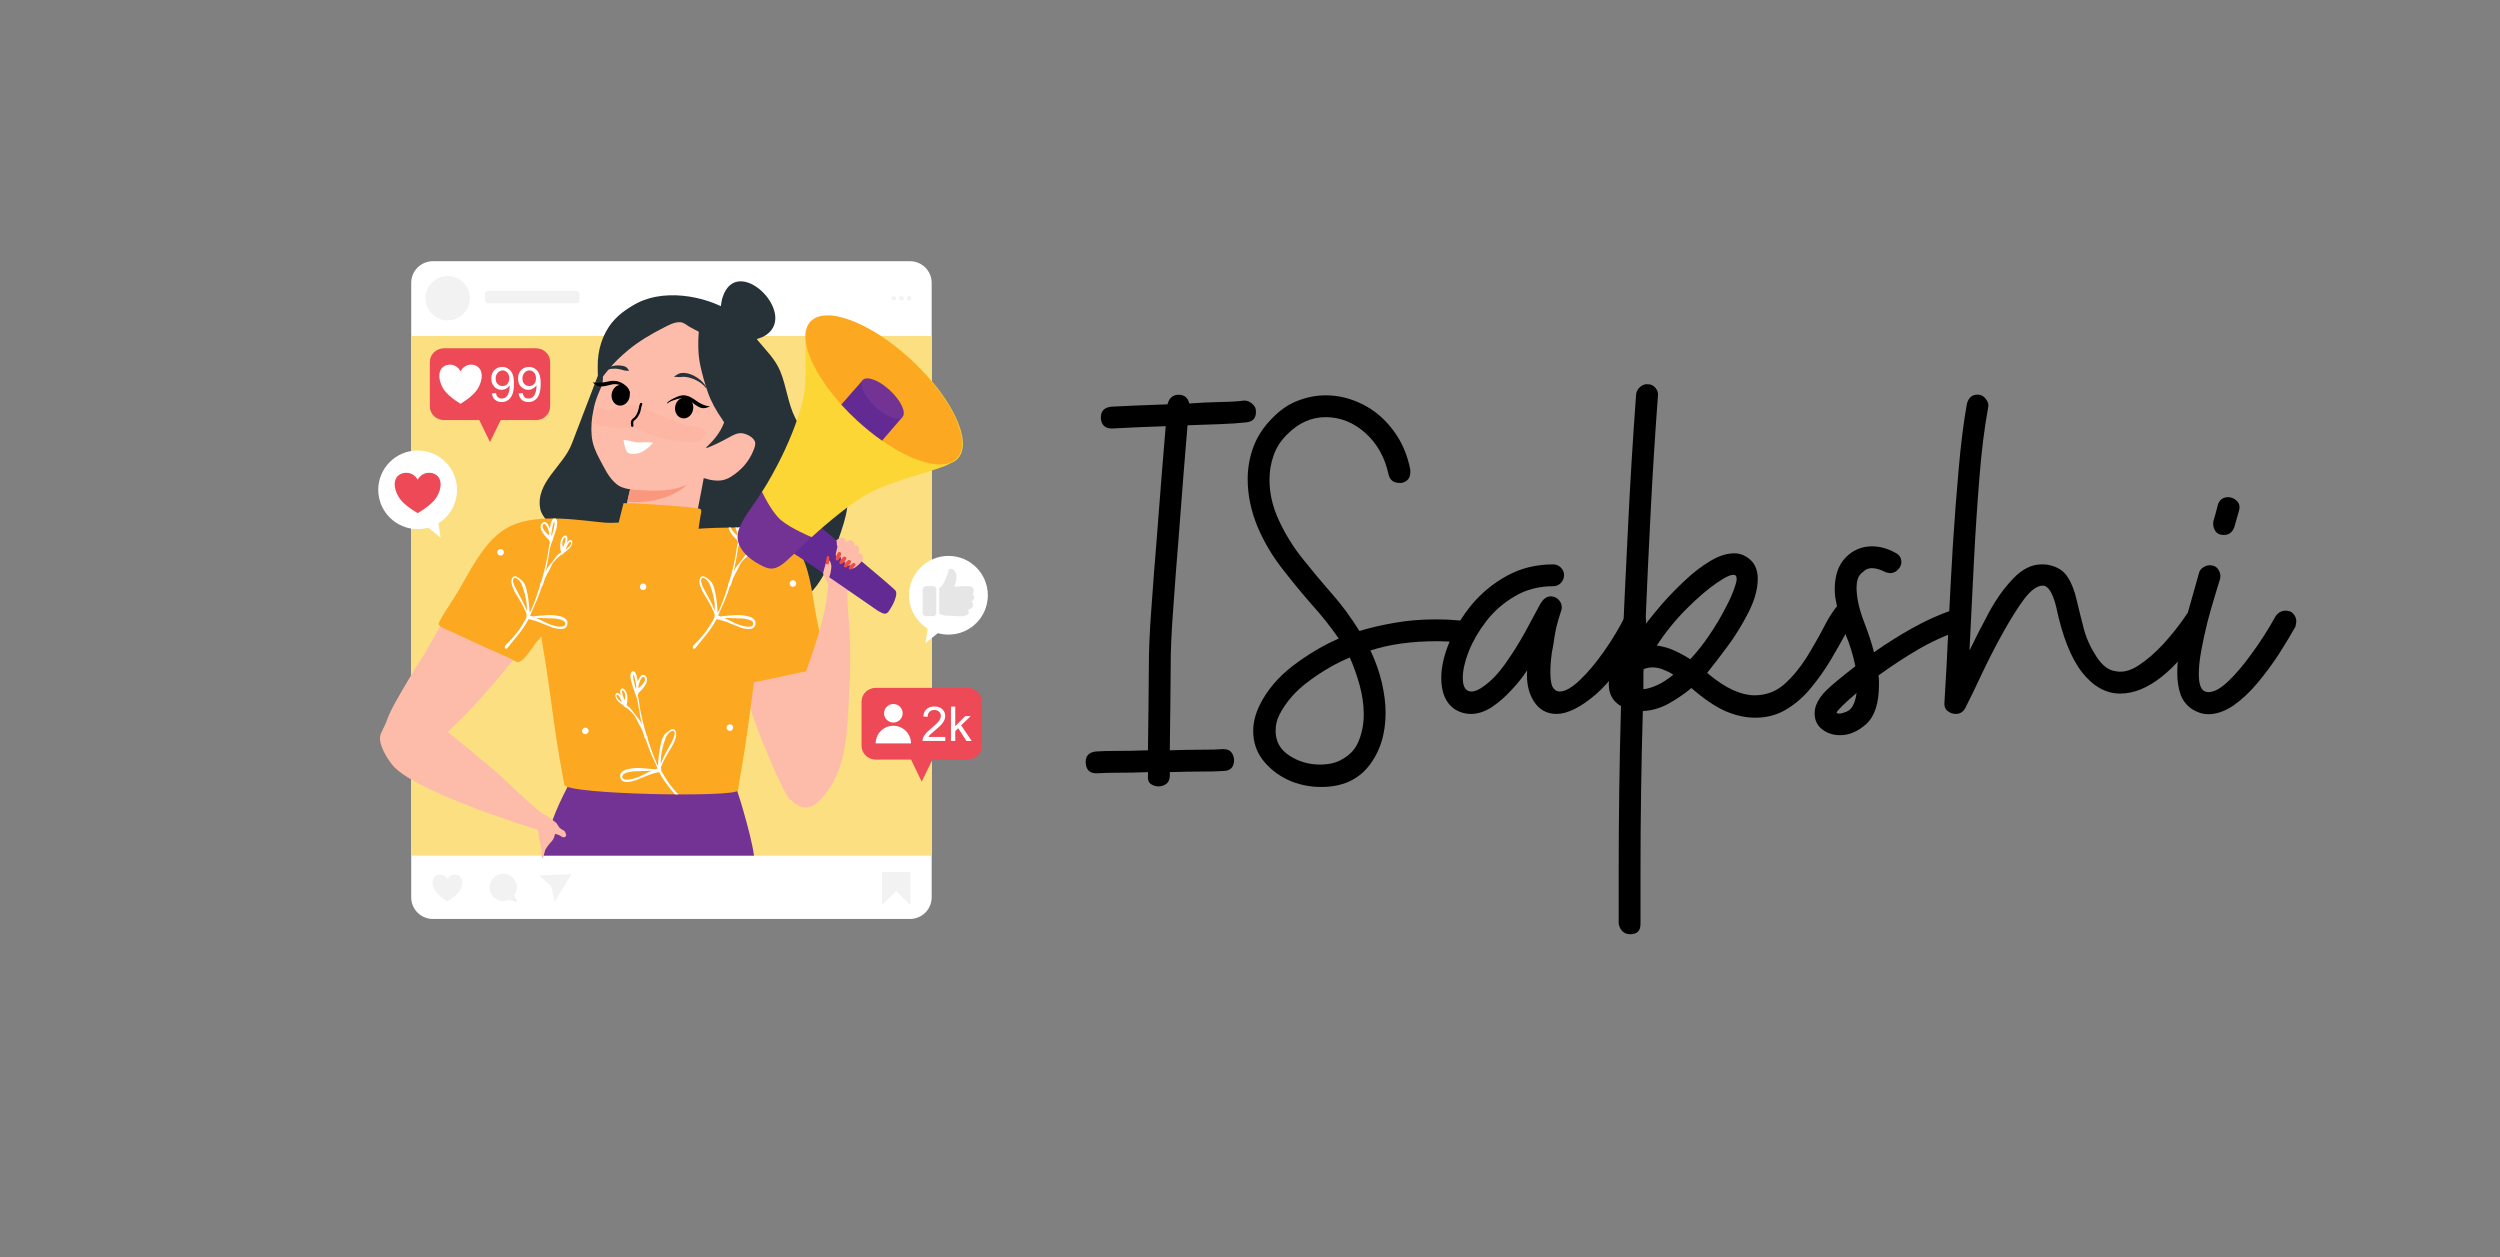 <svg xmlns="http://www.w3.org/2000/svg" xmlns:xlink="http://www.w3.org/1999/xlink" width="179" viewBox="0 0 134.25 67.5" height="90" preserveAspectRatio="xMidYMid meet"><rect x="0" y="0" width="134.25" height="67.5" fill="#808080" stroke="none"/><defs><g></g><clipPath id="0ed0b45e3a"><path d="M 22 14 L 51 14 L 51 49.348 L 22 49.348 Z M 22 14 " clip-rule="nonzero"></path></clipPath><clipPath id="72e39087c1"><path d="M 20.301 28 L 30 28 L 30 45 L 20.301 45 Z M 20.301 28 " clip-rule="nonzero"></path></clipPath><clipPath id="11c0a55d4e"><path d="M 20.301 24 L 25 24 L 25 29 L 20.301 29 Z M 20.301 24 " clip-rule="nonzero"></path></clipPath><clipPath id="bee6eedcd8"><path d="M 48 29 L 53.059 29 L 53.059 35 L 48 35 Z M 48 29 " clip-rule="nonzero"></path></clipPath></defs><g fill="#000000" fill-opacity="1"><g transform="translate(58.474, 42.229)"><g><path d="M 4.344 -0.766 L 4.344 -0.562 C 4.344 -0.363 4.273 -0.219 4.141 -0.125 C 4.016 -0.039 3.883 0 3.75 0 C 3.594 0 3.453 -0.039 3.328 -0.125 C 3.203 -0.219 3.148 -0.375 3.172 -0.594 L 3.172 -0.766 C 2.598 -0.742 2.066 -0.734 1.578 -0.734 C 1.086 -0.734 0.707 -0.723 0.438 -0.703 L 0.406 -0.703 C 0.039 -0.703 -0.148 -0.891 -0.172 -1.266 L -0.172 -1.312 C -0.172 -1.645 0.008 -1.832 0.375 -1.875 C 0.656 -1.895 1.039 -1.906 1.531 -1.906 C 2.031 -1.906 2.578 -1.914 3.172 -1.938 C 3.18 -2.969 3.191 -3.828 3.203 -4.516 C 3.211 -5.211 3.219 -5.816 3.219 -6.328 C 3.219 -6.836 3.227 -7.332 3.25 -7.812 C 3.27 -8.289 3.301 -8.82 3.344 -9.406 C 3.383 -9.988 3.438 -10.695 3.5 -11.531 C 3.57 -12.375 3.656 -13.426 3.75 -14.688 C 3.844 -15.945 3.969 -17.5 4.125 -19.344 C 3.562 -19.32 3.023 -19.301 2.516 -19.281 C 2.016 -19.258 1.598 -19.238 1.266 -19.219 L 1.234 -19.219 C 0.879 -19.219 0.68 -19.395 0.641 -19.75 L 0.641 -19.812 C 0.641 -20.156 0.828 -20.348 1.203 -20.391 C 1.555 -20.41 2 -20.43 2.531 -20.453 C 3.07 -20.473 3.633 -20.492 4.219 -20.516 C 4.312 -20.859 4.508 -21.031 4.812 -21.031 C 5.125 -21.031 5.316 -20.875 5.391 -20.562 C 5.953 -20.602 6.504 -20.629 7.047 -20.641 C 7.586 -20.648 8.02 -20.676 8.344 -20.719 C 8.5 -20.719 8.641 -20.66 8.766 -20.547 C 8.898 -20.441 8.969 -20.312 8.969 -20.156 L 8.969 -20.094 C 8.969 -19.758 8.789 -19.578 8.438 -19.547 C 8.062 -19.504 7.598 -19.473 7.047 -19.453 C 6.504 -19.43 5.922 -19.41 5.297 -19.391 C 5.141 -17.535 5.016 -15.973 4.922 -14.703 C 4.828 -13.43 4.742 -12.367 4.672 -11.516 C 4.609 -10.672 4.555 -9.957 4.516 -9.375 C 4.473 -8.789 4.441 -8.266 4.422 -7.797 C 4.398 -7.328 4.391 -6.836 4.391 -6.328 C 4.391 -5.816 4.383 -5.211 4.375 -4.516 C 4.363 -3.828 4.352 -2.969 4.344 -1.938 C 4.926 -1.957 5.473 -1.969 5.984 -1.969 C 6.504 -1.969 6.898 -1.977 7.172 -2 L 7.234 -2 C 7.566 -2 7.754 -1.812 7.797 -1.438 C 7.797 -1.039 7.609 -0.836 7.234 -0.828 C 6.941 -0.805 6.535 -0.797 6.016 -0.797 C 5.504 -0.797 4.945 -0.785 4.344 -0.766 Z M 4.344 -0.766 "></path></g></g></g><g fill="#000000" fill-opacity="1"><g transform="translate(67, 42.229)"><g><path d="M 3.953 0.031 C 3.305 0.031 2.703 -0.098 2.141 -0.359 C 1.586 -0.629 1.141 -0.988 0.797 -1.438 C 0.461 -1.883 0.297 -2.398 0.297 -2.984 C 0.297 -3.422 0.41 -3.879 0.641 -4.359 C 1.035 -5.16 1.633 -5.867 2.438 -6.484 C 3.25 -7.098 4.066 -7.582 4.891 -7.938 C 4.461 -8.562 3.988 -9.16 3.469 -9.734 C 2.957 -10.316 2.457 -10.922 1.969 -11.547 C 1.375 -12.285 0.895 -13.082 0.531 -13.938 C 0.176 -14.801 0 -15.656 0 -16.5 C 0 -17.082 0.098 -17.648 0.297 -18.203 C 0.504 -18.766 0.836 -19.281 1.297 -19.75 C 1.723 -20.195 2.18 -20.516 2.672 -20.703 C 3.172 -20.898 3.676 -21 4.188 -21 C 4.875 -21 5.535 -20.836 6.172 -20.516 C 6.805 -20.203 7.352 -19.738 7.812 -19.125 C 8.27 -18.52 8.578 -17.812 8.734 -17 L 8.734 -16.875 C 8.734 -16.562 8.578 -16.367 8.266 -16.297 L 8.141 -16.297 C 7.828 -16.297 7.633 -16.453 7.562 -16.766 C 7.363 -17.68 6.945 -18.422 6.312 -18.984 C 5.676 -19.547 4.969 -19.828 4.188 -19.828 C 3.426 -19.828 2.742 -19.523 2.141 -18.922 C 1.785 -18.578 1.535 -18.191 1.391 -17.766 C 1.242 -17.348 1.172 -16.914 1.172 -16.469 C 1.172 -15.738 1.336 -15.016 1.672 -14.297 C 2.004 -13.578 2.414 -12.906 2.906 -12.281 C 3.406 -11.656 3.93 -11.023 4.484 -10.391 C 5.047 -9.754 5.551 -9.07 6 -8.344 C 6.57 -8.52 7.195 -8.664 7.875 -8.781 C 8.562 -8.906 9.316 -8.969 10.141 -8.969 C 10.348 -8.969 10.562 -8.961 10.781 -8.953 C 11 -8.941 11.211 -8.926 11.422 -8.906 C 11.773 -8.863 11.953 -8.672 11.953 -8.328 C 11.953 -8.148 11.895 -8 11.781 -7.875 C 11.664 -7.758 11.52 -7.711 11.344 -7.734 C 11.145 -7.754 10.945 -7.77 10.75 -7.781 C 10.551 -7.789 10.367 -7.797 10.203 -7.797 C 8.797 -7.797 7.594 -7.629 6.594 -7.297 C 6.863 -6.734 7.066 -6.16 7.203 -5.578 C 7.336 -5.004 7.406 -4.461 7.406 -3.953 C 7.406 -2.816 7.109 -1.867 6.516 -1.109 C 5.922 -0.348 5.066 0.031 3.953 0.031 Z M 5.094 -1.469 C 5.508 -1.695 5.801 -2.023 5.969 -2.453 C 6.145 -2.891 6.234 -3.363 6.234 -3.875 C 6.234 -4.375 6.16 -4.891 6.016 -5.422 C 5.867 -5.961 5.691 -6.461 5.484 -6.922 C 4.754 -6.617 4.031 -6.203 3.312 -5.672 C 2.594 -5.148 2.055 -4.539 1.703 -3.844 C 1.566 -3.582 1.5 -3.297 1.5 -2.984 C 1.5 -2.422 1.742 -1.977 2.234 -1.656 C 2.734 -1.332 3.281 -1.172 3.875 -1.172 C 4.375 -1.172 4.781 -1.27 5.094 -1.469 Z M 5.094 -1.469 "></path></g></g></g><g fill="#000000" fill-opacity="1"><g transform="translate(78.193, 42.229)"><g><path d="M -0.094 -4.156 C -0.562 -4.488 -0.797 -5.047 -0.797 -5.828 C -0.797 -6.41 -0.648 -7.051 -0.359 -7.75 C -0.078 -8.457 0.32 -9.129 0.844 -9.766 C 1.375 -10.398 2.004 -10.914 2.734 -11.312 C 3.473 -11.719 4.301 -11.922 5.219 -11.922 C 5.375 -11.922 5.508 -11.863 5.625 -11.75 C 5.738 -11.633 5.797 -11.5 5.797 -11.344 C 5.797 -11.188 5.738 -11.047 5.625 -10.922 C 5.508 -10.805 5.375 -10.75 5.219 -10.75 C 4.438 -10.75 3.742 -10.566 3.141 -10.203 C 2.535 -9.848 2.023 -9.398 1.609 -8.859 C 1.203 -8.328 0.891 -7.785 0.672 -7.234 C 0.461 -6.691 0.359 -6.223 0.359 -5.828 C 0.359 -5.336 0.516 -5.094 0.828 -5.094 C 1.016 -5.094 1.238 -5.191 1.5 -5.391 C 1.906 -5.68 2.289 -6.086 2.656 -6.609 C 3.031 -7.141 3.379 -7.695 3.703 -8.281 C 4.023 -8.875 4.305 -9.395 4.547 -9.844 C 4.703 -10.082 4.875 -10.203 5.062 -10.203 C 5.281 -10.203 5.445 -10.117 5.562 -9.953 C 5.688 -9.785 5.707 -9.594 5.625 -9.375 C 5.531 -9.102 5.445 -8.816 5.375 -8.516 C 5.312 -8.211 5.258 -7.906 5.219 -7.594 C 5.156 -7.301 5.113 -7.035 5.094 -6.797 C 5.07 -6.566 5.062 -6.352 5.062 -6.156 C 5.062 -5.758 5.102 -5.484 5.188 -5.328 C 5.281 -5.172 5.406 -5.094 5.562 -5.094 C 5.852 -5.094 6.211 -5.297 6.641 -5.703 C 7.078 -6.117 7.516 -6.641 7.953 -7.266 C 8.391 -7.891 8.766 -8.516 9.078 -9.141 C 9.203 -9.336 9.379 -9.438 9.609 -9.438 C 9.703 -9.438 9.789 -9.414 9.875 -9.375 C 10.094 -9.258 10.203 -9.082 10.203 -8.844 C 10.203 -8.82 10.195 -8.785 10.188 -8.734 C 10.176 -8.691 10.16 -8.641 10.141 -8.578 C 9.203 -6.859 8.32 -5.645 7.5 -4.938 C 6.676 -4.238 5.973 -3.891 5.391 -3.891 C 4.879 -3.891 4.477 -4.109 4.188 -4.547 C 3.895 -4.992 3.77 -5.555 3.812 -6.234 C 3.594 -5.891 3.312 -5.535 2.969 -5.172 C 2.633 -4.805 2.281 -4.5 1.906 -4.25 C 1.531 -4.008 1.16 -3.891 0.797 -3.891 C 0.484 -3.891 0.188 -3.977 -0.094 -4.156 Z M -0.094 -4.156 "></path></g></g></g><g fill="#000000" fill-opacity="1"><g transform="translate(86.954, 42.229)"><g><path d="M 0.594 7.938 L 0.562 7.938 C 0.406 7.938 0.27 7.879 0.156 7.766 C 0.051 7.648 -0.008 7.516 -0.031 7.359 L -0.031 4.625 C -0.031 3.145 -0.02 1.66 0 0.172 C 0.02 -1.305 0.051 -2.801 0.094 -4.312 C -0.344 -4.562 -0.562 -4.953 -0.562 -5.484 C -0.562 -6.004 -0.328 -6.484 0.141 -6.922 C 0.242 -9.223 0.352 -11.547 0.469 -13.891 C 0.582 -16.234 0.727 -18.625 0.906 -21.062 C 0.926 -21.219 1 -21.348 1.125 -21.453 C 1.25 -21.566 1.391 -21.613 1.547 -21.594 C 1.703 -21.594 1.832 -21.531 1.938 -21.406 C 2.051 -21.281 2.098 -21.141 2.078 -20.984 C 1.922 -18.867 1.789 -16.797 1.688 -14.766 C 1.582 -12.734 1.488 -10.711 1.406 -8.703 C 1.645 -9.016 1.945 -9.383 2.312 -9.812 C 2.688 -10.238 3.094 -10.656 3.531 -11.062 C 3.969 -11.477 4.414 -11.82 4.875 -12.094 C 5.332 -12.375 5.77 -12.516 6.188 -12.516 C 6.414 -12.516 6.629 -12.453 6.828 -12.328 C 7.234 -12.078 7.438 -11.688 7.438 -11.156 C 7.438 -10.594 7.266 -9.977 6.922 -9.312 C 6.586 -8.656 6.203 -8.035 5.766 -7.453 C 5.336 -6.879 4.988 -6.426 4.719 -6.094 C 5.227 -5.664 5.691 -5.359 6.109 -5.172 C 6.523 -4.984 6.91 -4.891 7.266 -4.891 C 7.867 -4.891 8.395 -5.082 8.844 -5.469 C 9.289 -5.863 9.691 -6.344 10.047 -6.906 C 10.398 -7.477 10.719 -8.035 11 -8.578 C 11.281 -9.129 11.562 -9.551 11.844 -9.844 C 11.977 -9.977 12.125 -10.047 12.281 -10.047 C 12.414 -10.047 12.539 -9.988 12.656 -9.875 C 12.789 -9.738 12.859 -9.594 12.859 -9.438 C 12.859 -9.332 12.812 -9.203 12.719 -9.047 C 12.562 -8.879 12.367 -8.586 12.141 -8.172 C 11.922 -7.766 11.66 -7.305 11.359 -6.797 C 11.055 -6.285 10.707 -5.789 10.312 -5.312 C 9.926 -4.832 9.484 -4.441 8.984 -4.141 C 8.484 -3.836 7.922 -3.688 7.297 -3.688 C 6.785 -3.688 6.25 -3.805 5.688 -4.047 C 5.133 -4.297 4.531 -4.707 3.875 -5.281 C 3.5 -4.969 3.086 -4.688 2.641 -4.438 C 2.191 -4.195 1.734 -4.066 1.266 -4.047 C 1.223 -2.578 1.191 -1.125 1.172 0.312 C 1.148 1.758 1.141 3.207 1.141 4.656 L 1.141 7.391 C 1.141 7.754 0.957 7.938 0.594 7.938 Z M 3.812 -6.828 C 4.164 -7.203 4.504 -7.629 4.828 -8.109 C 5.16 -8.598 5.445 -9.078 5.688 -9.547 C 5.938 -10.016 6.113 -10.414 6.219 -10.75 C 6.332 -11.082 6.332 -11.281 6.219 -11.344 C 6.07 -11.414 5.75 -11.281 5.25 -10.938 C 4.758 -10.602 4.211 -10.133 3.609 -9.531 C 3.016 -8.938 2.484 -8.281 2.016 -7.562 C 2.348 -7.52 2.66 -7.43 2.953 -7.297 C 3.254 -7.16 3.539 -7.004 3.812 -6.828 Z M 1.297 -5.75 L 1.297 -5.219 C 1.504 -5.238 1.738 -5.305 2 -5.422 C 2.27 -5.535 2.57 -5.727 2.906 -6 C 2.75 -6.102 2.57 -6.191 2.375 -6.266 C 2.176 -6.348 1.977 -6.391 1.781 -6.391 C 1.625 -6.391 1.469 -6.359 1.312 -6.297 C 1.301 -6.203 1.297 -6.109 1.297 -6.016 C 1.297 -5.93 1.297 -5.844 1.297 -5.75 Z M 1.297 -5.75 "></path></g></g></g><g fill="#000000" fill-opacity="1"><g transform="translate(98.322, 42.229)"><g><path d="M -0.797 -4.359 C -0.691 -4.641 -0.5 -4.914 -0.219 -5.188 C 0.062 -5.457 0.57 -5.879 1.312 -6.453 C 1.176 -7.109 0.992 -7.691 0.766 -8.203 C 0.547 -8.711 0.379 -9.301 0.266 -9.969 C 0.242 -10.082 0.227 -10.188 0.219 -10.281 C 0.207 -10.383 0.203 -10.484 0.203 -10.578 C 0.203 -11.316 0.395 -11.883 0.781 -12.281 C 1.176 -12.688 1.648 -12.891 2.203 -12.891 C 2.629 -12.891 3.047 -12.773 3.453 -12.547 C 3.672 -12.441 3.781 -12.273 3.781 -12.047 C 3.781 -11.941 3.75 -11.844 3.688 -11.75 C 3.551 -11.551 3.379 -11.453 3.172 -11.453 C 3.148 -11.453 3.113 -11.457 3.062 -11.469 C 3.008 -11.477 2.957 -11.492 2.906 -11.516 C 2.645 -11.648 2.41 -11.719 2.203 -11.719 C 2.047 -11.719 1.914 -11.676 1.812 -11.594 C 1.719 -11.52 1.648 -11.461 1.609 -11.422 C 1.453 -11.266 1.375 -11.016 1.375 -10.672 C 1.375 -10.16 1.5 -9.57 1.75 -8.906 C 2.008 -8.238 2.195 -7.672 2.312 -7.203 C 2.977 -7.672 3.656 -8.098 4.344 -8.484 C 5.039 -8.879 5.789 -9.219 6.594 -9.5 C 6.613 -9.508 6.68 -9.516 6.797 -9.516 C 7.047 -9.516 7.223 -9.391 7.328 -9.141 C 7.348 -9.117 7.359 -9.051 7.359 -8.938 C 7.359 -8.664 7.219 -8.477 6.938 -8.375 C 6.125 -8.102 5.359 -7.754 4.641 -7.328 C 3.93 -6.91 3.234 -6.453 2.547 -5.953 C 2.566 -5.891 2.578 -5.801 2.578 -5.688 L 2.578 -5.453 C 2.578 -4.473 2.352 -3.773 1.906 -3.359 C 1.457 -2.953 0.988 -2.75 0.5 -2.75 C 0.125 -2.75 -0.195 -2.852 -0.469 -3.062 C -0.738 -3.27 -0.875 -3.555 -0.875 -3.922 C -0.875 -4.078 -0.848 -4.223 -0.797 -4.359 Z M 0.297 -3.953 C 0.391 -3.879 0.57 -3.898 0.844 -4.016 C 1.125 -4.129 1.301 -4.461 1.375 -5.016 C 0.727 -4.461 0.367 -4.109 0.297 -3.953 Z M 0.297 -3.953 "></path></g></g></g><g fill="#000000" fill-opacity="1"><g transform="translate(104.417, 42.229)"><g><path d="M 1.109 -4.188 C 0.992 -3.988 0.828 -3.891 0.609 -3.891 C 0.453 -3.891 0.305 -3.941 0.172 -4.047 C 0.035 -4.16 -0.02 -4.316 0 -4.516 C 0.082 -5.816 0.156 -7.191 0.219 -8.641 C 0.289 -10.086 0.367 -11.531 0.453 -12.969 C 0.547 -14.406 0.648 -15.77 0.766 -17.062 C 0.879 -18.363 1.023 -19.52 1.203 -20.531 C 1.297 -20.906 1.52 -21.07 1.875 -21.031 C 2.031 -21 2.156 -20.91 2.25 -20.766 C 2.352 -20.629 2.383 -20.484 2.344 -20.328 C 2.145 -19.254 1.988 -17.992 1.875 -16.547 C 1.758 -15.109 1.66 -13.594 1.578 -12 C 1.504 -10.406 1.426 -8.836 1.344 -7.297 C 1.656 -7.941 2.004 -8.625 2.391 -9.344 C 2.785 -10.07 3.223 -10.68 3.703 -11.172 C 4.18 -11.672 4.688 -11.922 5.219 -11.922 C 5.414 -11.922 5.539 -11.91 5.594 -11.891 C 6.062 -11.797 6.398 -11.582 6.609 -11.25 C 6.828 -10.914 6.988 -10.508 7.094 -10.031 C 7.207 -9.551 7.332 -9.047 7.469 -8.516 C 7.602 -7.992 7.828 -7.488 8.141 -7 C 8.453 -6.508 8.797 -6.238 9.172 -6.188 C 9.555 -6.102 9.969 -6.203 10.406 -6.484 C 10.852 -6.773 11.301 -7.16 11.75 -7.641 C 12.195 -8.129 12.609 -8.648 12.984 -9.203 C 13.035 -9.297 13.102 -9.359 13.188 -9.391 C 13.281 -9.422 13.379 -9.438 13.484 -9.438 C 13.617 -9.438 13.723 -9.406 13.797 -9.344 C 13.973 -9.227 14.062 -9.062 14.062 -8.844 C 14.062 -8.75 14.031 -8.656 13.969 -8.562 C 12.395 -6.176 10.883 -4.984 9.438 -4.984 C 8.676 -4.984 7.992 -5.363 7.391 -6.125 C 6.797 -6.883 6.332 -8.055 6 -9.641 C 5.812 -10.398 5.57 -10.781 5.281 -10.781 C 4.977 -10.781 4.645 -10.539 4.281 -10.062 C 3.926 -9.582 3.547 -8.977 3.141 -8.25 C 2.742 -7.531 2.367 -6.801 2.016 -6.062 C 1.672 -5.32 1.367 -4.695 1.109 -4.188 Z M 1.109 -4.188 "></path></g></g></g><g fill="#000000" fill-opacity="1"><g transform="translate(117.045, 42.229)"><g><path d="M 0.734 -4.109 C 0.422 -4.297 0.195 -4.562 0.062 -4.906 C -0.062 -5.25 -0.125 -5.645 -0.125 -6.094 C -0.125 -6.875 0.004 -7.742 0.266 -8.703 C 0.535 -9.66 0.789 -10.566 1.031 -11.422 C 1.062 -11.578 1.148 -11.695 1.297 -11.781 C 1.453 -11.875 1.609 -11.898 1.766 -11.859 C 1.922 -11.828 2.035 -11.738 2.109 -11.594 C 2.191 -11.445 2.211 -11.297 2.172 -11.141 C 2.109 -10.941 2.016 -10.633 1.891 -10.219 C 1.766 -9.812 1.633 -9.352 1.5 -8.844 C 1.375 -8.344 1.266 -7.844 1.172 -7.344 C 1.078 -6.844 1.031 -6.406 1.031 -6.031 C 1.031 -5.539 1.125 -5.238 1.312 -5.125 C 1.352 -5.102 1.395 -5.086 1.438 -5.078 C 1.477 -5.066 1.516 -5.062 1.547 -5.062 C 1.848 -5.062 2.203 -5.254 2.609 -5.641 C 3.016 -6.023 3.441 -6.531 3.891 -7.156 C 4.348 -7.781 4.77 -8.441 5.156 -9.141 C 5.289 -9.336 5.477 -9.438 5.719 -9.438 C 5.75 -9.438 5.785 -9.43 5.828 -9.422 C 5.867 -9.41 5.922 -9.395 5.984 -9.375 C 6.172 -9.238 6.266 -9.062 6.266 -8.844 C 6.266 -8.82 6.258 -8.785 6.25 -8.734 C 6.238 -8.691 6.227 -8.641 6.219 -8.578 C 5.977 -8.148 5.688 -7.664 5.344 -7.125 C 5 -6.594 4.617 -6.078 4.203 -5.578 C 3.785 -5.078 3.348 -4.664 2.891 -4.344 C 2.43 -4.031 1.977 -3.875 1.531 -3.875 C 1.27 -3.875 1.004 -3.953 0.734 -4.109 Z M 2.375 -13.5 C 2.156 -13.5 2 -13.578 1.906 -13.734 C 1.812 -13.891 1.781 -14.055 1.812 -14.234 L 1.938 -14.672 L 2.047 -15.094 C 2.129 -15.383 2.316 -15.531 2.609 -15.531 C 2.785 -15.531 2.941 -15.461 3.078 -15.328 C 3.211 -15.191 3.25 -15.016 3.188 -14.797 L 2.938 -13.922 C 2.832 -13.641 2.645 -13.5 2.375 -13.5 Z M 2.375 -13.5 "></path></g></g></g><g clip-path="url(#0ed0b45e3a)"><path fill="#ffffff" d="M 50.031 15.191 C 50.031 14.883 49.91 14.586 49.691 14.367 C 49.473 14.152 49.18 14.027 48.871 14.027 C 44.324 14.027 27.789 14.027 23.242 14.027 C 22.934 14.027 22.641 14.152 22.422 14.367 C 22.203 14.586 22.082 14.883 22.082 15.191 C 22.082 20.547 22.082 42.828 22.082 48.184 C 22.082 48.492 22.203 48.789 22.422 49.008 C 22.641 49.223 22.934 49.348 23.242 49.348 C 27.789 49.348 44.324 49.348 48.871 49.348 C 49.18 49.348 49.473 49.223 49.691 49.008 C 49.91 48.789 50.031 48.492 50.031 48.184 C 50.031 42.828 50.031 20.547 50.031 15.191 " fill-opacity="1" fill-rule="evenodd"></path></g><path fill="#fcdf81" d="M 50.031 18.039 L 22.082 18.039 L 22.082 45.949 L 50.031 45.949 L 50.031 18.039 " fill-opacity="1" fill-rule="evenodd"></path><path fill="#733394" d="M 29.18 45.949 C 29.219 45.781 29.258 45.625 29.277 45.516 C 29.492 44.18 30.098 42.961 30.73 41.773 L 39.449 42.109 C 39.703 42.746 39.883 43.41 40.066 44.07 C 40.148 44.375 40.391 45.238 40.492 45.949 L 29.18 45.949 " fill-opacity="1" fill-rule="evenodd"></path><path fill="#fdbcaa" d="M 28.832 44.285 L 28.809 44.273 C 28.832 44.219 28.871 44.172 28.898 44.121 C 28.965 44.016 29.027 43.91 29.09 43.805 C 29.117 43.762 28.922 43.645 28.98 43.641 C 29.023 43.637 29.477 43.855 29.543 43.93 C 29.637 44.035 29.766 44.086 29.863 44.188 C 29.945 44.27 29.98 44.391 30.07 44.469 C 30.113 44.504 30.16 44.539 30.211 44.566 C 30.242 44.582 30.285 44.598 30.309 44.625 C 30.352 44.668 30.367 44.727 30.387 44.781 C 30.395 44.805 30.41 44.832 30.406 44.859 C 30.402 44.902 30.344 44.945 30.309 44.957 C 30.215 44.988 30.121 44.895 30.043 44.855 C 29.969 44.82 29.887 44.797 29.805 44.777 C 29.781 44.871 29.766 44.965 29.715 45.051 C 29.66 45.152 29.574 45.234 29.5 45.32 C 29.43 45.406 29.363 45.496 29.305 45.594 C 29.242 45.711 29.223 45.848 29.191 45.973 C 29.184 46.004 29.18 46.035 29.168 46.062 C 29.164 46.07 29.156 46.086 29.141 46.086 C 29.105 46.082 29.102 46.023 29.098 45.996 C 29.082 45.902 29.098 45.805 29.094 45.711 C 29.094 45.668 29.078 45.629 29.07 45.59 C 29.07 45.578 29.066 45.562 29.066 45.551 C 28.992 45.223 28.914 44.891 28.891 44.555 C 28.887 44.488 28.883 44.422 28.863 44.355 C 28.859 44.34 28.84 44.312 28.832 44.285 " fill-opacity="1" fill-rule="evenodd"></path><path fill="#f2f2f2" d="M 24.043 14.824 C 24.699 14.824 25.234 15.355 25.234 16.012 C 25.234 16.668 24.699 17.203 24.043 17.203 C 23.383 17.203 22.852 16.668 22.852 16.012 C 22.852 15.355 23.383 14.824 24.043 14.824 " fill-opacity="1" fill-rule="evenodd"></path><path fill="#f2f2f2" d="M 31.121 15.781 C 31.121 15.738 31.105 15.695 31.074 15.668 C 31.043 15.637 31.004 15.617 30.957 15.617 C 30.191 15.617 26.973 15.617 26.207 15.617 C 26.164 15.617 26.125 15.637 26.094 15.668 C 26.062 15.695 26.043 15.738 26.043 15.781 C 26.043 15.883 26.043 16.016 26.043 16.117 C 26.043 16.16 26.062 16.203 26.094 16.234 C 26.125 16.266 26.164 16.281 26.207 16.281 C 26.973 16.281 30.191 16.281 30.957 16.281 C 31.004 16.281 31.043 16.266 31.074 16.234 C 31.105 16.203 31.121 16.16 31.121 16.117 C 31.121 16.016 31.121 15.883 31.121 15.781 " fill-opacity="1" fill-rule="evenodd"></path><path fill="#f2f2f2" d="M 48 15.902 C 48.066 15.902 48.117 15.957 48.117 16.02 C 48.117 16.086 48.066 16.137 48 16.137 C 47.934 16.137 47.883 16.086 47.883 16.02 C 47.883 15.957 47.934 15.902 48 15.902 " fill-opacity="1" fill-rule="evenodd"></path><path fill="#f2f2f2" d="M 48.41 15.902 C 48.477 15.902 48.527 15.957 48.527 16.02 C 48.527 16.086 48.477 16.137 48.41 16.137 C 48.344 16.137 48.293 16.086 48.293 16.02 C 48.293 15.957 48.344 15.902 48.41 15.902 " fill-opacity="1" fill-rule="evenodd"></path><path fill="#f2f2f2" d="M 48.824 15.902 C 48.887 15.902 48.941 15.957 48.941 16.02 C 48.941 16.086 48.887 16.137 48.824 16.137 C 48.758 16.137 48.707 16.086 48.707 16.02 C 48.707 15.957 48.758 15.902 48.824 15.902 " fill-opacity="1" fill-rule="evenodd"></path><path fill="#f2f2f2" d="M 24.027 47.207 C 24.195 46.91 24.531 46.91 24.699 47.059 C 24.867 47.207 24.867 47.508 24.699 47.805 C 24.582 48.031 24.277 48.254 24.027 48.402 C 23.777 48.254 23.473 48.031 23.355 47.805 C 23.188 47.508 23.188 47.207 23.355 47.059 C 23.523 46.91 23.859 46.91 24.027 47.207 " fill-opacity="1" fill-rule="evenodd"></path><path fill="#f2f2f2" d="M 27.316 48.324 C 27.227 48.363 27.125 48.387 27.023 48.387 C 26.617 48.387 26.289 48.059 26.289 47.652 C 26.289 47.25 26.617 46.918 27.023 46.918 C 27.426 46.918 27.758 47.25 27.758 47.652 C 27.758 47.816 27.703 47.965 27.613 48.086 L 27.793 48.445 L 27.316 48.324 " fill-opacity="1" fill-rule="evenodd"></path><path fill="#f2f2f2" d="M 29.598 47.582 L 28.949 47.008 L 30.688 46.941 L 29.789 48.426 L 29.598 47.582 " fill-opacity="1" fill-rule="evenodd"></path><path fill="#f2f2f2" d="M 47.363 46.828 L 48.887 46.828 L 48.887 48.598 L 48.125 47.855 L 47.363 48.598 L 47.363 46.828 " fill-opacity="1" fill-rule="evenodd"></path><path fill="#263238" d="M 40.637 18.207 C 40.832 18.152 41.02 18.078 41.184 17.957 C 42.809 16.762 39.586 13.609 38.809 15.949 C 38.754 16.113 38.727 16.277 38.711 16.441 C 37.07 15.668 34.695 15.52 33.438 16.863 C 32.758 17.586 32.539 18.715 32.305 19.652 L 30.707 23.828 C 30.25 25.035 28.742 25.906 29.012 27.328 C 29.105 27.797 29.578 28.121 29.832 28.496 C 30.633 29.684 31.434 31.41 32.875 31.875 C 34.508 32.398 36.359 31.914 38.039 32.062 C 39.582 32.199 41.41 33.191 42.887 32.332 C 44.102 31.625 44.598 30.164 45.039 28.914 C 45.23 28.371 45.426 27.809 45.5 27.23 C 45.797 24.855 43.652 24.27 42.723 22.48 C 42.301 21.664 42.242 20.758 41.895 19.926 C 41.629 19.293 41.164 18.844 40.734 18.328 C 40.703 18.289 40.668 18.25 40.637 18.207 " fill-opacity="1" fill-rule="evenodd"></path><path fill="#fdbcaa" d="M 33.973 25.754 C 33.848 26.238 33.719 26.723 33.633 27.219 C 33.609 27.359 33.5 27.621 33.57 27.758 C 33.707 28.027 34.074 28.102 34.336 28.16 C 35.055 28.32 35.777 28.258 36.496 28.133 C 36.695 28.098 36.898 28.055 37.102 28.023 C 37.156 28.016 37.293 28.023 37.332 27.98 C 37.379 27.934 37.859 25.27 37.977 24.688 L 33.973 25.754 " fill-opacity="1" fill-rule="evenodd"></path><path fill="#fa987d" d="M 36.098 25.188 C 36.125 25.191 36.152 25.195 36.184 25.195 C 36.473 25.215 36.766 25.219 37.055 25.223 C 37.129 25.223 37.297 25.199 37.359 25.25 C 37.414 25.293 37.258 25.5 37.238 25.539 C 37.062 25.828 36.887 26.078 36.602 26.27 C 35.773 26.828 34.684 27.035 33.684 26.945 C 33.766 26.543 33.871 26.148 33.973 25.754 L 36.098 25.188 " fill-opacity="1" fill-rule="evenodd"></path><path fill="#fdbcaa" d="M 37.914 24.031 C 38.324 23.656 38.672 23.242 38.879 22.699 C 39.422 21.258 39.277 19.777 38.484 18.5 C 38.199 18.039 37.867 17.594 37.445 17.246 C 37.227 17.066 36.965 16.957 36.703 16.848 C 36.379 16.711 36.062 16.582 35.703 16.551 C 34.336 16.441 33.172 17.34 32.629 18.535 C 32.461 18.902 32.352 19.312 32.348 19.715 C 32.344 19.934 32.383 20.152 32.375 20.371 C 32.367 20.664 32.234 20.891 32.125 21.156 C 32.02 21.422 31.914 21.73 31.867 22.031 C 31.77 22.48 31.73 22.938 31.773 23.402 C 31.816 23.867 31.977 24.242 32.195 24.648 C 32.453 25.129 32.684 25.656 33.121 26.008 C 33.449 26.273 33.969 26.297 34.367 26.32 C 35.016 26.355 35.73 26.387 36.363 26.211 C 36.625 26.137 36.914 26.031 37.156 25.906 C 37.301 25.832 37.438 25.707 37.598 25.672 C 37.781 25.633 37.984 25.742 38.168 25.773 C 38.57 25.84 38.891 25.828 39.25 25.602 C 39.793 25.258 40.199 24.816 40.445 24.223 C 40.5 24.094 40.57 23.926 40.555 23.781 C 40.523 23.496 40.078 23.281 39.82 23.262 C 39.566 23.242 39.316 23.395 39.105 23.512 C 38.734 23.715 38.355 23.906 37.961 24.055 L 37.914 24.031 " fill-opacity="1" fill-rule="evenodd"></path><path fill="#000000" d="M 36.836 21.352 C 36.57 21.309 36.309 21.52 36.258 21.824 C 36.203 22.133 36.379 22.418 36.645 22.461 C 36.91 22.508 37.168 22.297 37.219 21.992 C 37.273 21.684 37.102 21.398 36.836 21.352 " fill-opacity="1" fill-rule="evenodd"></path><path fill="#000000" d="M 33.426 20.668 C 33.16 20.621 32.902 20.832 32.848 21.137 C 32.797 21.445 32.969 21.73 33.234 21.777 C 33.5 21.82 33.758 21.609 33.812 21.305 C 33.863 21 33.691 20.711 33.426 20.668 " fill-opacity="1" fill-rule="evenodd"></path><path fill="#fdb6a3" d="M 34.445 21.898 C 34.07 21.652 33.582 21.758 33.188 21.871 C 33.039 21.918 32.895 21.996 32.738 22 C 32.539 22.012 32.277 21.855 32.086 21.926 C 31.898 21.996 31.879 22.324 31.852 22.492 C 31.836 22.586 31.805 22.668 31.891 22.73 C 32.023 22.828 32.258 22.852 32.414 22.879 C 32.648 22.918 32.906 22.961 33.145 22.969 C 33.395 22.977 33.637 22.941 33.887 22.969 C 34.332 23.023 34.723 23.281 35.145 23.418 C 35.684 23.594 36.43 23.695 36.988 23.738 C 37.25 23.762 37.562 23.738 37.754 23.535 C 37.859 23.418 37.949 23.172 37.809 23.051 C 37.703 22.961 37.543 22.965 37.418 22.938 C 37.113 22.875 36.805 22.812 36.508 22.723 L 34.445 21.898 " fill-opacity="1" fill-rule="evenodd"></path><path fill="#000000" d="M 35.828 21.629 C 35.859 21.59 35.902 21.555 35.945 21.523 C 36.012 21.477 36.082 21.438 36.148 21.406 C 36.27 21.348 36.391 21.285 36.52 21.25 C 36.613 21.227 36.711 21.219 36.812 21.234 C 36.926 21.254 37.027 21.293 37.121 21.348 C 37.246 21.414 37.363 21.504 37.48 21.582 C 37.555 21.629 37.625 21.676 37.707 21.707 C 37.746 21.727 37.781 21.742 37.816 21.754 C 37.848 21.762 37.871 21.773 37.898 21.781 C 37.977 21.801 38.043 21.809 38.129 21.82 C 38.07 21.844 38.023 21.867 37.969 21.887 C 37.926 21.898 37.891 21.906 37.848 21.914 C 37.805 21.918 37.766 21.922 37.719 21.918 C 37.691 21.914 37.664 21.906 37.637 21.898 C 37.523 21.859 37.426 21.801 37.328 21.734 C 37.203 21.641 37.086 21.535 36.945 21.461 C 36.895 21.434 36.836 21.41 36.777 21.395 C 36.699 21.375 36.625 21.375 36.551 21.387 C 36.426 21.406 36.305 21.449 36.184 21.488 C 36.117 21.512 36.043 21.539 35.977 21.574 C 35.934 21.598 35.891 21.625 35.855 21.656 C 35.848 21.664 35.836 21.664 35.828 21.656 C 35.82 21.648 35.816 21.637 35.828 21.629 " fill-opacity="1" fill-rule="evenodd"></path><path fill="#000000" d="M 33.785 21.121 C 33.762 21.004 33.684 20.906 33.586 20.828 C 33.441 20.711 33.246 20.645 33.09 20.633 C 33.02 20.625 32.949 20.629 32.883 20.641 C 32.797 20.656 32.715 20.68 32.633 20.699 C 32.539 20.723 32.449 20.742 32.352 20.75 C 32.305 20.754 32.254 20.758 32.207 20.75 C 32.176 20.746 32.145 20.738 32.113 20.727 C 32.059 20.703 32.008 20.68 31.957 20.645 C 31.91 20.613 31.871 20.578 31.824 20.535 C 31.902 20.547 31.969 20.551 32.043 20.555 C 32.094 20.555 32.141 20.547 32.191 20.547 C 32.238 20.547 32.285 20.547 32.336 20.539 C 32.418 20.535 32.504 20.516 32.586 20.5 C 32.676 20.48 32.77 20.461 32.859 20.453 C 32.945 20.449 33.027 20.449 33.113 20.465 C 33.262 20.496 33.438 20.57 33.574 20.688 C 33.711 20.801 33.816 20.949 33.828 21.117 C 33.828 21.125 33.82 21.137 33.809 21.141 C 33.797 21.141 33.789 21.133 33.785 21.121 " fill-opacity="1" fill-rule="evenodd"></path><path fill="#263238" d="M 32.465 19.871 C 32.492 19.844 32.523 19.824 32.555 19.805 C 32.602 19.773 32.652 19.75 32.695 19.727 C 32.797 19.676 32.914 19.645 33.039 19.629 C 33.156 19.613 33.281 19.617 33.398 19.641 C 33.457 19.648 33.512 19.664 33.562 19.684 C 33.586 19.695 33.609 19.703 33.629 19.719 C 33.652 19.734 33.668 19.75 33.688 19.773 C 33.73 19.824 33.754 19.863 33.785 19.922 C 33.715 19.906 33.66 19.906 33.586 19.902 C 33.574 19.902 33.566 19.902 33.555 19.898 C 33.539 19.898 33.527 19.895 33.512 19.891 C 33.465 19.875 33.418 19.859 33.371 19.848 C 33.301 19.832 33.227 19.816 33.152 19.805 C 33.066 19.797 32.98 19.793 32.898 19.801 C 32.84 19.805 32.785 19.809 32.734 19.824 C 32.684 19.836 32.633 19.848 32.582 19.863 C 32.551 19.875 32.52 19.887 32.492 19.902 C 32.48 19.91 32.469 19.906 32.461 19.898 C 32.457 19.891 32.457 19.879 32.465 19.871 " fill-opacity="1" fill-rule="evenodd"></path><path fill="#263238" d="M 37.891 20.82 C 37.773 20.648 37.566 20.504 37.344 20.398 C 37.242 20.348 37.133 20.309 37.023 20.281 C 36.91 20.25 36.801 20.234 36.699 20.234 C 36.664 20.234 36.625 20.238 36.59 20.242 C 36.562 20.246 36.539 20.246 36.512 20.25 C 36.457 20.25 36.406 20.246 36.352 20.242 C 36.293 20.242 36.242 20.238 36.184 20.234 C 36.234 20.199 36.273 20.172 36.324 20.137 C 36.352 20.121 36.379 20.102 36.41 20.086 C 36.43 20.074 36.449 20.066 36.473 20.059 C 36.5 20.047 36.531 20.039 36.559 20.035 C 36.605 20.027 36.652 20.023 36.699 20.023 C 36.82 20.027 36.953 20.051 37.082 20.098 C 37.195 20.137 37.312 20.195 37.418 20.266 C 37.641 20.406 37.828 20.598 37.926 20.797 C 37.93 20.809 37.926 20.82 37.918 20.828 C 37.906 20.832 37.895 20.828 37.891 20.82 " fill-opacity="1" fill-rule="evenodd"></path><path fill="#000000" d="M 34.371 21.668 C 34.332 21.75 34.316 21.84 34.297 21.93 C 34.281 22.008 34.266 22.086 34.23 22.156 C 34.188 22.246 34.137 22.34 34.07 22.41 C 34.043 22.438 34.012 22.461 33.98 22.484 C 33.941 22.52 33.91 22.555 33.891 22.605 C 33.863 22.688 33.883 22.781 33.891 22.867 C 33.895 22.902 33.926 22.93 33.961 22.926 C 33.992 22.922 34.02 22.891 34.016 22.855 C 34.016 22.82 34.008 22.777 34.004 22.738 C 34 22.707 34 22.676 34.012 22.648 C 34.02 22.621 34.043 22.598 34.062 22.578 C 34.098 22.551 34.133 22.527 34.16 22.496 C 34.238 22.418 34.293 22.312 34.344 22.215 C 34.387 22.133 34.402 22.043 34.422 21.953 C 34.438 21.875 34.449 21.797 34.484 21.723 C 34.5 21.691 34.488 21.656 34.457 21.641 C 34.426 21.625 34.387 21.637 34.371 21.668 " fill-opacity="1" fill-rule="evenodd"></path><path fill="#263238" d="M 37.523 17.812 C 37.359 17.719 37.18 17.645 37.023 17.551 C 36.867 17.457 36.719 17.309 36.523 17.301 C 36.203 17.285 35.879 17.477 35.605 17.613 C 34.938 17.953 34.289 18.34 33.715 18.816 C 33.332 19.137 32.965 19.484 32.652 19.875 C 32.527 20.023 32.414 20.18 32.293 20.328 C 32.281 20.344 32.195 20.469 32.164 20.434 C 32.086 20.336 32.098 19.809 32.098 19.68 C 32.086 18.828 32.336 17.965 32.879 17.305 C 33.66 16.359 35.09 15.75 36.305 16.125 C 36.922 16.312 37.488 16.824 37.871 17.324 L 37.875 17.398 L 38.316 17.461 C 39.18 18.102 40.059 18.918 40.07 20.074 C 40.078 20.836 39.742 21.605 39.516 22.324 C 39.457 22.5 39.387 22.672 39.273 22.82 C 39.246 22.855 39.188 22.941 39.137 22.938 C 39.008 22.93 38.844 22.609 38.785 22.523 C 38.465 22.062 38.188 21.578 38.004 21.047 C 37.844 20.586 37.715 20.113 37.609 19.637 C 37.477 19.012 37.48 18.426 37.523 17.812 " fill-opacity="1" fill-rule="evenodd"></path><path fill="#fdbcaa" d="M 44.055 37.102 C 44.035 36.898 44.012 36.699 43.992 36.496 C 43.875 35.348 43.738 34.203 43.605 33.055 C 43.504 32.215 43.43 31.402 43.203 30.586 C 43.098 30.207 42.992 29.793 42.719 29.5 C 42.5 29.262 42.18 29.125 41.859 29.086 C 40.383 28.91 39.551 30.324 39.309 31.582 C 39 33.199 39.328 34.809 39.777 36.363 C 40.137 37.605 40.52 38.812 41.02 40.012 C 41.285 40.648 41.547 41.301 41.855 41.922 C 41.98 42.184 42.098 42.48 42.277 42.719 C 42.309 42.801 42.348 42.879 42.402 42.922 C 42.516 43.02 42.934 42.707 43.02 42.656 C 43.41 42.434 44.039 42.223 44.328 41.832 L 44.469 41.762 C 44.484 41.648 44.488 41.535 44.484 41.418 C 44.551 40.66 44.418 39.84 44.332 39.086 C 44.262 38.426 44.164 37.762 44.055 37.102 " fill-opacity="1" fill-rule="evenodd"></path><g clip-path="url(#72e39087c1)"><path fill="#fdbcaa" d="M 20.516 39.262 C 20.594 39.09 20.703 38.871 20.734 38.797 C 20.977 38.078 21.43 37.375 21.805 36.719 C 22.137 36.145 22.488 35.574 22.855 35.012 C 22.953 34.836 23.051 34.656 23.152 34.48 C 23.719 33.473 24.301 32.477 24.883 31.477 C 25.309 30.75 25.703 30.031 26.238 29.371 C 26.484 29.07 26.746 28.73 27.113 28.57 C 27.41 28.441 27.762 28.441 28.066 28.531 C 29.492 28.961 29.691 30.586 29.41 31.836 C 29.047 33.441 28.102 34.789 27.07 36.035 C 26.246 37.031 25.41 37.988 24.477 38.887 C 24.332 39.027 24.184 39.168 24.039 39.309 C 24.281 39.484 24.508 39.68 24.742 39.871 C 25.297 40.324 25.848 40.777 26.395 41.238 C 27.52 42.191 28.453 43.277 29.688 44.09 C 30.32 44.504 29.734 44.828 29.105 44.637 C 27.922 44.273 22.059 42.398 21.035 41.035 C 20.762 40.672 20.344 40.016 20.414 39.531 C 20.43 39.434 20.465 39.344 20.516 39.262 " fill-opacity="1" fill-rule="evenodd"></path></g><path fill="#fca820" d="M 33.223 28.062 L 33.484 27.02 C 34.488 27.02 35.492 27.125 36.496 27.195 C 36.781 27.215 37.07 27.238 37.355 27.289 C 37.422 27.301 37.582 27.297 37.633 27.355 C 37.695 27.418 37.629 27.625 37.617 27.699 C 37.586 27.93 37.551 28.16 37.512 28.391 C 38.02 28.355 39.02 28.324 39.523 28.324 C 40.332 28.324 41.191 28.363 41.922 28.754 C 42.492 29.055 43 29.648 43.219 30.23 C 43.648 31.371 43.684 32.648 43.988 33.828 C 44.105 34.289 44.211 34.754 44.305 35.223 C 44.328 35.348 44.438 35.637 44.348 35.758 C 44.227 35.922 43.078 36.082 42.855 36.133 C 42.07 36.309 41.277 36.48 40.488 36.641 C 40.375 37.555 40.242 38.426 40.16 39.074 C 39.992 40.371 39.828 41.152 39.625 42.445 C 39.562 42.836 30.395 42.668 30.305 42.145 C 30.223 41.68 30.137 41.219 30.055 40.758 C 29.922 40 29.812 39.242 29.707 38.48 C 29.57 37.508 29.445 36.535 29.293 35.562 C 29.223 35.113 29.117 34.637 29.078 34.168 C 28.988 34.27 28.898 34.375 28.809 34.48 C 28.609 34.715 28.18 35.484 27.836 35.551 C 27.719 35.574 27.449 35.375 27.352 35.332 C 26.891 35.121 26.422 34.934 25.965 34.723 C 25.363 34.441 24.758 34.164 24.156 33.883 C 24.02 33.816 23.602 33.691 23.555 33.52 C 23.52 33.406 24.324 32.195 24.406 32.07 C 25.219 30.781 25.977 28.918 27.445 28.234 C 28.953 27.527 31.305 27.973 32.488 28.066 C 32.77 28.09 33.188 28.062 33.223 28.062 " fill-opacity="1" fill-rule="evenodd"></path><path fill="#ffffff" d="M 36.242 42.656 C 36.195 42.602 36.148 42.543 36.102 42.484 C 36.039 42.41 35.977 42.336 35.914 42.258 C 35.828 42.145 35.742 42.031 35.66 41.91 C 35.578 41.785 35.496 41.66 35.426 41.523 C 35.414 41.504 35.406 41.484 35.395 41.461 C 35.352 41.469 35.301 41.477 35.285 41.48 C 35.215 41.5 35.145 41.516 35.078 41.539 C 35.008 41.559 34.938 41.582 34.871 41.605 C 34.723 41.66 34.578 41.719 34.434 41.781 C 34.332 41.824 34.234 41.867 34.137 41.898 C 34.027 41.938 33.918 41.969 33.801 41.984 C 33.719 41.996 33.559 42.008 33.449 41.949 C 33.383 41.91 33.336 41.852 33.312 41.762 C 33.27 41.594 33.344 41.469 33.484 41.387 C 33.711 41.258 34.117 41.242 34.242 41.238 C 34.359 41.242 34.477 41.246 34.594 41.258 C 34.77 41.27 34.945 41.289 35.121 41.305 C 35.133 41.309 35.152 41.312 35.172 41.316 C 35.191 41.312 35.207 41.305 35.223 41.297 C 35.234 41.293 35.277 41.281 35.309 41.27 C 35.277 41.188 35.242 41.102 35.207 41.02 C 35.188 40.977 35.168 40.938 35.148 40.898 C 35.039 40.66 34.93 40.414 34.836 40.164 C 34.797 40.059 34.758 39.953 34.723 39.844 C 34.707 39.789 34.691 39.738 34.676 39.684 C 34.648 39.672 34.625 39.648 34.613 39.613 C 34.582 39.504 34.551 39.387 34.508 39.277 C 34.445 39.113 34.359 38.965 34.273 38.812 C 34.262 38.793 34.246 38.77 34.238 38.75 C 34.191 38.656 34.16 38.559 34.105 38.477 C 34.012 38.328 33.887 38.215 33.762 38.105 C 33.727 38.07 33.676 38.035 33.621 37.992 C 33.602 38 33.578 38 33.547 37.965 C 33.543 37.961 33.535 37.945 33.52 37.922 C 33.41 37.844 33.293 37.758 33.203 37.664 C 33.109 37.562 33.043 37.457 33.043 37.344 C 33.043 37.32 33.047 37.293 33.055 37.273 C 33.062 37.25 33.078 37.234 33.098 37.223 C 33.145 37.195 33.199 37.215 33.254 37.254 C 33.281 37.277 33.309 37.309 33.336 37.34 C 33.324 37.293 33.312 37.242 33.309 37.199 C 33.293 37.07 33.32 36.977 33.406 36.969 C 33.43 36.965 33.453 36.969 33.477 36.984 C 33.508 37 33.539 37.027 33.559 37.059 C 33.637 37.152 33.672 37.266 33.688 37.383 C 33.707 37.547 33.684 37.715 33.652 37.855 L 33.652 37.867 C 33.656 37.871 33.656 37.871 33.656 37.879 L 33.66 37.883 C 33.723 37.926 33.777 37.965 33.82 38.004 C 33.941 38.133 34.043 38.285 34.152 38.43 C 34.211 38.508 34.277 38.574 34.34 38.652 C 34.344 38.66 34.352 38.668 34.355 38.676 C 34.363 38.688 34.371 38.703 34.379 38.715 C 34.41 38.777 34.441 38.844 34.473 38.906 C 34.41 38.629 34.359 38.352 34.312 38.082 C 34.301 38.008 34.289 37.934 34.277 37.859 C 34.266 37.785 34.25 37.711 34.238 37.641 C 34.223 37.551 34.176 37.41 34.117 37.254 C 34.105 37.242 34.094 37.23 34.086 37.211 C 34.078 37.188 34.074 37.164 34.078 37.145 C 34.047 37.066 34.02 36.988 33.992 36.906 C 33.953 36.797 33.918 36.684 33.895 36.578 C 33.867 36.465 33.852 36.359 33.855 36.273 C 33.859 36.176 33.883 36.102 33.934 36.062 C 33.965 36.035 34 36.031 34.031 36.043 C 34.066 36.059 34.102 36.094 34.133 36.152 C 34.16 36.211 34.188 36.293 34.211 36.395 C 34.227 36.457 34.238 36.527 34.25 36.598 C 34.281 36.516 34.316 36.434 34.355 36.375 C 34.438 36.242 34.539 36.195 34.645 36.285 C 34.77 36.387 34.77 36.543 34.699 36.703 C 34.609 36.898 34.414 37.102 34.289 37.211 C 34.285 37.242 34.277 37.266 34.27 37.281 C 34.262 37.301 34.25 37.309 34.238 37.312 L 34.234 37.312 C 34.273 37.445 34.301 37.562 34.309 37.637 C 34.316 37.707 34.324 37.777 34.336 37.852 C 34.348 37.918 34.359 37.988 34.371 38.062 C 34.453 38.504 34.562 38.957 34.699 39.41 C 34.723 39.461 34.746 39.508 34.77 39.559 C 34.777 39.59 34.777 39.617 34.77 39.641 C 34.781 39.668 34.789 39.699 34.797 39.727 C 34.816 39.777 34.832 39.828 34.848 39.879 C 34.887 40 34.926 40.121 34.969 40.238 C 35.047 40.465 35.129 40.691 35.227 40.906 C 35.234 40.926 35.242 40.949 35.25 40.965 C 35.277 41.02 35.305 41.07 35.336 41.121 C 35.34 40.961 35.355 40.789 35.375 40.609 C 35.395 40.461 35.41 40.309 35.441 40.16 C 35.48 39.949 35.527 39.746 35.598 39.59 C 35.621 39.547 35.645 39.504 35.668 39.469 C 35.699 39.418 35.82 39.312 35.941 39.234 C 35.988 39.203 36.035 39.176 36.078 39.164 C 36.172 39.137 36.254 39.176 36.301 39.316 C 36.328 39.414 36.312 39.543 36.266 39.684 C 36.238 39.773 36.199 39.867 36.152 39.957 C 36.074 40.113 35.984 40.246 35.941 40.32 C 35.84 40.488 35.742 40.66 35.652 40.836 C 35.594 40.957 35.539 41.078 35.496 41.207 C 35.5 41.25 35.504 41.289 35.508 41.328 C 35.508 41.34 35.508 41.352 35.508 41.359 C 35.508 41.371 35.504 41.379 35.504 41.387 C 35.52 41.41 35.531 41.434 35.547 41.457 C 35.621 41.578 35.688 41.703 35.762 41.82 C 35.887 42.02 36.023 42.207 36.172 42.379 C 36.254 42.477 36.34 42.566 36.43 42.66 C 36.371 42.66 36.316 42.656 36.258 42.656 Z M 34.984 41.395 C 34.891 41.395 34.793 41.398 34.699 41.398 C 34.555 41.402 34.41 41.406 34.27 41.414 C 34.164 41.414 33.863 41.418 33.645 41.492 C 33.562 41.52 33.488 41.559 33.449 41.613 C 33.422 41.648 33.41 41.691 33.422 41.746 C 33.434 41.801 33.473 41.828 33.516 41.844 C 33.605 41.875 33.715 41.863 33.773 41.859 C 33.922 41.844 34.066 41.805 34.203 41.754 C 34.266 41.734 34.328 41.707 34.391 41.68 C 34.535 41.613 34.676 41.535 34.816 41.469 C 34.871 41.445 34.93 41.418 34.984 41.395 Z M 35.484 41.016 C 35.516 40.934 35.547 40.855 35.582 40.777 C 35.664 40.59 35.758 40.414 35.855 40.238 C 35.895 40.164 35.977 40.02 36.055 39.871 C 36.098 39.785 36.141 39.703 36.172 39.617 C 36.215 39.512 36.242 39.41 36.223 39.336 C 36.191 39.227 36.121 39.234 36.043 39.27 C 36.02 39.281 35.996 39.293 35.977 39.309 C 35.875 39.387 35.797 39.516 35.773 39.562 C 35.762 39.602 35.75 39.641 35.734 39.68 C 35.723 39.703 35.715 39.727 35.703 39.754 C 35.617 39.988 35.543 40.281 35.504 40.578 C 35.5 40.605 35.496 40.629 35.496 40.652 C 35.484 40.777 35.48 40.898 35.484 41.016 Z M 31.43 39.074 C 31.332 39.074 31.254 39.152 31.254 39.25 C 31.254 39.348 31.332 39.426 31.43 39.426 C 31.527 39.426 31.609 39.348 31.609 39.25 C 31.609 39.152 31.527 39.074 31.43 39.074 Z M 39.191 38.895 C 39.094 38.895 39.016 38.977 39.016 39.074 C 39.016 39.172 39.094 39.25 39.191 39.25 C 39.289 39.25 39.371 39.172 39.371 39.074 C 39.371 38.977 39.289 38.895 39.191 38.895 Z M 33.41 37.723 C 33.402 37.711 33.398 37.699 33.391 37.688 C 33.383 37.668 33.375 37.648 33.363 37.629 C 33.336 37.566 33.293 37.453 33.234 37.375 C 33.199 37.332 33.168 37.297 33.129 37.305 C 33.121 37.309 33.117 37.312 33.113 37.32 C 33.109 37.328 33.105 37.34 33.105 37.355 C 33.109 37.445 33.168 37.523 33.246 37.598 C 33.293 37.641 33.352 37.684 33.41 37.723 Z M 33.543 37.605 C 33.562 37.531 33.578 37.453 33.574 37.375 C 33.574 37.285 33.555 37.199 33.5 37.121 C 33.488 37.109 33.477 37.094 33.465 37.086 C 33.453 37.078 33.441 37.074 33.43 37.078 C 33.406 37.082 33.402 37.105 33.402 37.137 C 33.402 37.176 33.41 37.219 33.422 37.27 C 33.453 37.383 33.504 37.516 33.543 37.605 Z M 34.016 36.215 C 34 36.234 33.996 36.27 33.996 36.309 C 33.996 36.379 34.012 36.465 34.031 36.559 C 34.055 36.66 34.082 36.766 34.109 36.875 C 34.121 36.918 34.133 36.961 34.145 37 C 34.152 36.965 34.16 36.926 34.168 36.883 C 34.16 36.809 34.148 36.73 34.137 36.652 C 34.113 36.52 34.086 36.395 34.055 36.301 C 34.043 36.27 34.031 36.242 34.02 36.219 Z M 34.289 36.961 C 34.375 36.891 34.473 36.797 34.543 36.699 C 34.586 36.641 34.621 36.582 34.633 36.527 C 34.648 36.469 34.645 36.418 34.598 36.375 C 34.559 36.336 34.52 36.348 34.48 36.379 C 34.445 36.414 34.414 36.469 34.383 36.531 C 34.34 36.625 34.305 36.742 34.281 36.844 C 34.285 36.887 34.289 36.922 34.289 36.961 Z M 34.016 36.207 C 34.012 36.203 34.012 36.203 34.012 36.199 C 34.008 36.199 34.008 36.199 34.008 36.199 C 34.008 36.203 34.012 36.207 34.016 36.207 Z M 29.727 27.844 C 29.762 27.844 29.797 27.844 29.832 27.844 C 29.836 27.844 29.84 27.848 29.844 27.852 C 29.891 27.891 29.918 27.965 29.922 28.062 C 29.922 28.145 29.91 28.25 29.883 28.367 C 29.855 28.473 29.82 28.582 29.781 28.695 C 29.758 28.777 29.727 28.855 29.699 28.934 C 29.703 28.953 29.699 28.977 29.688 29 C 29.68 29.016 29.672 29.031 29.66 29.043 C 29.602 29.199 29.555 29.336 29.535 29.426 C 29.523 29.5 29.512 29.574 29.496 29.648 C 29.484 29.723 29.473 29.797 29.461 29.871 C 29.418 30.141 29.363 30.418 29.305 30.695 C 29.332 30.629 29.363 30.566 29.398 30.504 C 29.406 30.492 29.41 30.477 29.422 30.465 C 29.426 30.457 29.43 30.449 29.438 30.441 C 29.496 30.363 29.562 30.297 29.625 30.219 C 29.734 30.074 29.832 29.922 29.957 29.789 C 29.996 29.754 30.051 29.715 30.117 29.672 L 30.117 29.664 C 30.121 29.66 30.121 29.66 30.121 29.652 L 30.125 29.645 C 30.094 29.504 30.066 29.336 30.09 29.172 C 30.102 29.055 30.137 28.941 30.215 28.848 C 30.238 28.816 30.266 28.789 30.297 28.77 C 30.32 28.758 30.348 28.754 30.371 28.754 C 30.453 28.766 30.48 28.855 30.469 28.988 C 30.461 29.031 30.453 29.078 30.441 29.129 C 30.465 29.098 30.496 29.066 30.523 29.043 C 30.578 29.004 30.629 28.984 30.68 29.012 C 30.699 29.02 30.715 29.039 30.723 29.062 C 30.73 29.082 30.734 29.105 30.73 29.133 C 30.73 29.246 30.668 29.352 30.57 29.453 C 30.48 29.543 30.367 29.633 30.258 29.711 C 30.242 29.734 30.23 29.75 30.227 29.754 C 30.199 29.789 30.172 29.789 30.156 29.781 C 30.098 29.82 30.051 29.859 30.016 29.891 C 29.891 30.004 29.766 30.117 29.668 30.262 C 29.613 30.348 29.586 30.445 29.539 30.535 C 29.527 30.559 29.516 30.578 29.504 30.602 C 29.418 30.75 29.332 30.902 29.266 31.066 C 29.223 31.176 29.195 31.289 29.16 31.402 C 29.148 31.438 29.129 31.461 29.102 31.473 C 29.086 31.527 29.07 31.578 29.051 31.633 C 29.02 31.738 28.98 31.848 28.938 31.953 C 28.844 32.203 28.738 32.445 28.625 32.684 C 28.605 32.727 28.586 32.766 28.57 32.809 C 28.531 32.891 28.5 32.977 28.465 33.059 C 28.5 33.07 28.539 33.082 28.551 33.086 C 28.57 33.094 28.586 33.098 28.605 33.105 C 28.625 33.102 28.645 33.094 28.656 33.094 C 28.832 33.078 29.008 33.059 29.184 33.043 C 29.301 33.035 29.418 33.031 29.535 33.027 C 29.66 33.031 30.062 33.043 30.293 33.176 C 30.43 33.258 30.508 33.383 30.465 33.551 C 30.441 33.641 30.391 33.699 30.328 33.734 C 30.219 33.797 30.059 33.781 29.977 33.77 C 29.859 33.758 29.75 33.727 29.641 33.688 C 29.539 33.652 29.441 33.609 29.344 33.57 C 29.199 33.508 29.051 33.449 28.906 33.395 C 28.836 33.371 28.77 33.348 28.699 33.328 C 28.629 33.305 28.562 33.285 28.492 33.27 C 28.473 33.266 28.422 33.258 28.383 33.25 C 28.371 33.27 28.359 33.293 28.352 33.312 C 28.281 33.449 28.195 33.574 28.113 33.699 C 28.035 33.82 27.949 33.934 27.859 34.047 C 27.797 34.121 27.734 34.199 27.672 34.273 C 27.527 34.449 27.387 34.629 27.242 34.805 C 27.203 34.848 27.152 34.852 27.121 34.812 C 27.094 34.773 27.102 34.707 27.137 34.664 C 27.293 34.5 27.457 34.34 27.605 34.168 C 27.754 33.996 27.887 33.809 28.016 33.609 C 28.09 33.492 28.156 33.367 28.227 33.246 C 28.242 33.223 28.258 33.199 28.273 33.172 C 28.27 33.164 28.27 33.156 28.27 33.148 C 28.266 33.141 28.266 33.129 28.27 33.117 C 28.273 33.078 28.277 33.039 28.281 32.996 C 28.234 32.867 28.184 32.746 28.125 32.625 C 28.035 32.445 27.934 32.277 27.836 32.109 C 27.789 32.035 27.699 31.898 27.621 31.746 C 27.578 31.656 27.539 31.562 27.508 31.473 C 27.465 31.332 27.445 31.199 27.477 31.105 C 27.52 30.965 27.602 30.926 27.699 30.953 C 27.742 30.965 27.785 30.992 27.832 31.023 C 27.953 31.098 28.074 31.207 28.105 31.258 C 28.133 31.293 28.156 31.332 28.176 31.379 C 28.25 31.535 28.297 31.738 28.336 31.949 C 28.363 32.094 28.383 32.25 28.398 32.398 C 28.422 32.574 28.438 32.75 28.441 32.906 C 28.469 32.859 28.496 32.809 28.523 32.754 C 28.535 32.734 28.543 32.715 28.551 32.695 C 28.645 32.48 28.73 32.254 28.809 32.027 C 28.852 31.906 28.887 31.789 28.926 31.668 C 28.941 31.617 28.961 31.566 28.977 31.516 C 28.988 31.484 28.996 31.457 29.004 31.43 C 28.996 31.406 28.996 31.375 29.008 31.348 C 29.031 31.297 29.055 31.246 29.078 31.199 C 29.211 30.746 29.32 30.293 29.402 29.848 C 29.418 29.777 29.43 29.707 29.441 29.637 C 29.449 29.566 29.457 29.496 29.465 29.426 C 29.473 29.348 29.504 29.234 29.539 29.102 C 29.527 29.098 29.516 29.09 29.504 29.07 C 29.496 29.055 29.492 29.031 29.484 28.996 C 29.363 28.891 29.164 28.684 29.078 28.488 C 29.008 28.328 29.008 28.176 29.133 28.074 C 29.238 27.98 29.336 28.031 29.422 28.16 C 29.461 28.223 29.496 28.305 29.523 28.387 C 29.535 28.316 29.551 28.246 29.562 28.18 C 29.586 28.082 29.613 27.996 29.645 27.941 C 29.668 27.891 29.695 27.859 29.727 27.844 Z M 39.488 28.324 C 39.5 28.324 39.512 28.324 39.523 28.324 C 39.547 28.324 39.574 28.324 39.598 28.324 C 39.605 28.344 39.613 28.367 39.621 28.387 C 39.625 28.367 39.629 28.344 39.633 28.324 C 39.676 28.324 39.715 28.324 39.758 28.324 C 39.75 28.363 39.742 28.398 39.734 28.438 C 39.723 28.516 39.711 28.598 39.703 28.672 C 39.715 28.715 39.723 28.754 39.727 28.789 C 39.738 28.746 39.75 28.707 39.762 28.664 C 39.793 28.555 39.82 28.445 39.84 28.348 C 39.844 28.34 39.844 28.332 39.844 28.324 C 39.891 28.328 39.941 28.328 39.988 28.328 C 39.984 28.344 39.98 28.355 39.98 28.367 C 39.953 28.473 39.918 28.582 39.879 28.695 C 39.852 28.777 39.824 28.855 39.797 28.934 C 39.797 28.953 39.797 28.977 39.785 29 C 39.777 29.016 39.77 29.031 39.754 29.043 C 39.699 29.199 39.648 29.336 39.633 29.426 C 39.621 29.5 39.605 29.574 39.594 29.648 C 39.582 29.723 39.57 29.797 39.559 29.871 C 39.512 30.141 39.461 30.418 39.398 30.695 C 39.43 30.629 39.461 30.566 39.496 30.504 C 39.504 30.492 39.508 30.477 39.516 30.465 C 39.523 30.457 39.527 30.449 39.535 30.441 C 39.594 30.363 39.66 30.297 39.723 30.219 C 39.832 30.074 39.93 29.922 40.055 29.789 C 40.094 29.754 40.148 29.715 40.215 29.672 L 40.215 29.664 C 40.215 29.66 40.215 29.66 40.219 29.652 L 40.223 29.645 C 40.191 29.504 40.164 29.336 40.184 29.172 C 40.199 29.055 40.234 28.941 40.312 28.848 C 40.336 28.816 40.363 28.789 40.395 28.77 C 40.418 28.758 40.441 28.754 40.469 28.754 C 40.551 28.766 40.578 28.855 40.562 28.988 C 40.559 29.031 40.551 29.078 40.535 29.129 C 40.562 29.098 40.59 29.066 40.621 29.043 C 40.672 29.004 40.727 28.984 40.777 29.012 C 40.797 29.02 40.812 29.039 40.82 29.062 C 40.828 29.082 40.832 29.105 40.828 29.133 C 40.828 29.246 40.762 29.352 40.668 29.453 C 40.578 29.543 40.465 29.633 40.355 29.711 L 40.352 29.711 C 40.34 29.734 40.328 29.75 40.324 29.754 C 40.293 29.789 40.27 29.789 40.254 29.781 C 40.195 29.82 40.148 29.859 40.113 29.891 C 39.984 30.004 39.859 30.117 39.766 30.262 C 39.711 30.348 39.684 30.445 39.637 30.535 C 39.625 30.559 39.613 30.578 39.602 30.602 C 39.516 30.75 39.43 30.902 39.363 31.066 C 39.32 31.176 39.289 31.289 39.258 31.402 C 39.246 31.438 39.223 31.461 39.199 31.473 C 39.184 31.527 39.168 31.578 39.148 31.633 C 39.113 31.738 39.074 31.848 39.035 31.953 C 38.941 32.203 38.832 32.445 38.723 32.684 C 38.703 32.727 38.684 32.766 38.664 32.809 C 38.629 32.891 38.598 32.977 38.562 33.059 C 38.598 33.07 38.637 33.082 38.648 33.086 C 38.664 33.094 38.684 33.098 38.699 33.105 C 38.723 33.102 38.738 33.094 38.75 33.094 C 38.926 33.078 39.102 33.059 39.277 33.043 C 39.395 33.035 39.512 33.031 39.629 33.027 C 39.758 33.031 40.16 33.043 40.391 33.176 C 40.527 33.258 40.605 33.383 40.562 33.551 C 40.539 33.641 40.488 33.699 40.426 33.734 C 40.312 33.797 40.152 33.781 40.07 33.77 C 39.957 33.758 39.844 33.727 39.738 33.688 C 39.637 33.652 39.539 33.609 39.441 33.57 C 39.297 33.508 39.148 33.449 39.004 33.395 C 38.934 33.371 38.867 33.348 38.797 33.328 C 38.727 33.305 38.656 33.285 38.586 33.27 C 38.57 33.266 38.52 33.258 38.477 33.25 C 38.469 33.27 38.457 33.293 38.445 33.312 C 38.375 33.449 38.293 33.574 38.211 33.699 C 38.129 33.82 38.043 33.934 37.957 34.047 C 37.895 34.121 37.832 34.199 37.77 34.273 C 37.625 34.449 37.484 34.629 37.34 34.805 C 37.301 34.848 37.246 34.852 37.219 34.812 C 37.191 34.773 37.199 34.707 37.234 34.664 C 37.391 34.5 37.551 34.34 37.703 34.168 C 37.852 33.996 37.984 33.809 38.109 33.609 C 38.184 33.492 38.254 33.367 38.324 33.246 C 38.34 33.223 38.355 33.199 38.371 33.172 C 38.367 33.164 38.367 33.156 38.367 33.148 C 38.363 33.141 38.363 33.129 38.363 33.117 C 38.371 33.078 38.375 33.039 38.379 32.996 C 38.332 32.867 38.277 32.746 38.219 32.625 C 38.133 32.445 38.031 32.277 37.934 32.109 C 37.887 32.035 37.797 31.898 37.719 31.746 C 37.676 31.656 37.637 31.562 37.605 31.473 C 37.562 31.332 37.543 31.199 37.574 31.105 C 37.617 30.965 37.699 30.926 37.797 30.953 C 37.84 30.965 37.883 30.992 37.93 31.023 C 38.051 31.098 38.172 31.207 38.203 31.258 C 38.227 31.293 38.254 31.332 38.273 31.379 C 38.348 31.535 38.395 31.738 38.434 31.949 C 38.461 32.094 38.48 32.25 38.496 32.398 C 38.516 32.574 38.531 32.75 38.535 32.906 C 38.566 32.859 38.594 32.809 38.621 32.754 C 38.629 32.734 38.637 32.715 38.648 32.695 C 38.742 32.48 38.828 32.254 38.906 32.027 C 38.945 31.906 38.984 31.789 39.023 31.668 C 39.039 31.617 39.059 31.566 39.074 31.516 C 39.082 31.484 39.094 31.457 39.102 31.43 C 39.094 31.406 39.094 31.375 39.105 31.348 C 39.125 31.297 39.148 31.246 39.172 31.199 C 39.309 30.746 39.418 30.293 39.5 29.848 C 39.512 29.777 39.527 29.707 39.535 29.637 C 39.547 29.566 39.555 29.496 39.562 29.426 C 39.57 29.348 39.602 29.234 39.637 29.102 C 39.625 29.098 39.609 29.09 39.602 29.07 C 39.594 29.055 39.586 29.031 39.582 28.996 C 39.457 28.891 39.262 28.684 39.176 28.488 C 39.152 28.434 39.133 28.379 39.129 28.328 C 39.168 28.328 39.203 28.324 39.242 28.324 C 39.258 28.379 39.289 28.434 39.328 28.488 C 39.398 28.586 39.496 28.68 39.582 28.75 C 39.586 28.711 39.59 28.672 39.59 28.633 C 39.566 28.531 39.531 28.418 39.488 28.324 Z M 38.887 33.184 C 38.984 33.184 39.078 33.184 39.176 33.188 C 39.32 33.191 39.461 33.195 39.605 33.203 C 39.707 33.203 40.008 33.203 40.23 33.281 C 40.312 33.309 40.383 33.344 40.422 33.402 C 40.449 33.438 40.461 33.48 40.449 33.531 C 40.438 33.59 40.398 33.613 40.355 33.629 C 40.266 33.664 40.16 33.652 40.098 33.648 C 39.949 33.633 39.809 33.594 39.668 33.543 C 39.605 33.52 39.543 33.496 39.48 33.469 C 39.336 33.402 39.199 33.324 39.055 33.258 C 39 33.23 38.945 33.207 38.887 33.184 Z M 28.789 33.184 C 28.887 33.184 28.98 33.184 29.078 33.188 C 29.223 33.191 29.367 33.195 29.508 33.203 C 29.609 33.203 29.91 33.203 30.133 33.281 C 30.215 33.309 30.285 33.344 30.328 33.402 C 30.352 33.438 30.367 33.48 30.352 33.531 C 30.34 33.59 30.301 33.613 30.258 33.629 C 30.172 33.664 30.062 33.652 30 33.648 C 29.852 33.633 29.711 33.594 29.57 33.543 C 29.508 33.52 29.445 33.496 29.387 33.469 C 29.242 33.402 29.102 33.324 28.957 33.258 C 28.902 33.23 28.848 33.207 28.789 33.184 Z M 38.387 32.805 C 38.359 32.723 38.328 32.645 38.293 32.566 C 38.207 32.379 38.113 32.203 38.02 32.027 C 37.977 31.949 37.898 31.809 37.816 31.656 C 37.773 31.574 37.73 31.488 37.699 31.406 C 37.66 31.301 37.633 31.199 37.652 31.125 C 37.68 31.016 37.754 31.023 37.828 31.059 C 37.852 31.066 37.875 31.078 37.898 31.098 C 37.996 31.172 38.078 31.305 38.098 31.352 C 38.113 31.387 38.125 31.426 38.141 31.469 C 38.148 31.492 38.16 31.516 38.168 31.543 C 38.258 31.777 38.332 32.07 38.371 32.367 C 38.371 32.395 38.375 32.418 38.379 32.441 C 38.387 32.562 38.391 32.688 38.387 32.805 Z M 28.293 32.805 C 28.262 32.723 28.23 32.645 28.195 32.566 C 28.113 32.379 28.016 32.203 27.922 32.027 C 27.879 31.949 27.801 31.809 27.723 31.656 C 27.68 31.574 27.637 31.488 27.602 31.406 C 27.562 31.301 27.535 31.199 27.555 31.125 C 27.582 31.016 27.656 31.023 27.734 31.059 C 27.754 31.066 27.777 31.078 27.801 31.098 C 27.902 31.172 27.98 31.305 28 31.352 C 28.016 31.387 28.027 31.426 28.043 31.469 C 28.051 31.492 28.062 31.516 28.07 31.543 C 28.16 31.777 28.234 32.07 28.273 32.367 C 28.277 32.395 28.277 32.418 28.281 32.441 C 28.293 32.562 28.293 32.688 28.293 32.805 Z M 34.535 31.332 C 34.438 31.332 34.359 31.414 34.359 31.512 C 34.359 31.609 34.438 31.688 34.535 31.688 C 34.633 31.688 34.711 31.609 34.711 31.512 C 34.711 31.414 34.633 31.332 34.535 31.332 Z M 42.582 31.156 C 42.484 31.156 42.406 31.234 42.406 31.332 C 42.406 31.43 42.484 31.512 42.582 31.512 C 42.68 31.512 42.758 31.43 42.758 31.332 C 42.758 31.234 42.68 31.156 42.582 31.156 Z M 26.883 29.48 C 26.785 29.48 26.703 29.562 26.703 29.66 C 26.703 29.758 26.785 29.836 26.883 29.836 C 26.98 29.836 27.059 29.758 27.059 29.66 C 27.059 29.562 26.98 29.48 26.883 29.48 Z M 30.367 29.512 C 30.371 29.5 30.379 29.488 30.383 29.477 C 30.395 29.457 30.402 29.438 30.41 29.414 C 30.438 29.355 30.484 29.242 30.543 29.164 C 30.574 29.121 30.609 29.082 30.645 29.094 C 30.652 29.098 30.66 29.102 30.664 29.109 C 30.668 29.117 30.672 29.129 30.672 29.141 C 30.668 29.23 30.609 29.312 30.531 29.383 C 30.48 29.43 30.426 29.473 30.367 29.512 Z M 40.465 29.512 C 40.469 29.5 40.477 29.488 40.48 29.477 C 40.492 29.457 40.5 29.438 40.508 29.414 C 40.535 29.355 40.582 29.242 40.641 29.164 C 40.672 29.121 40.707 29.082 40.742 29.094 C 40.75 29.098 40.758 29.102 40.762 29.109 C 40.766 29.117 40.77 29.129 40.77 29.141 C 40.766 29.23 40.707 29.312 40.629 29.383 C 40.578 29.43 40.523 29.473 40.465 29.512 Z M 40.328 29.395 C 40.309 29.32 40.293 29.242 40.297 29.16 C 40.297 29.074 40.32 28.988 40.371 28.91 C 40.383 28.895 40.395 28.883 40.41 28.875 C 40.418 28.867 40.43 28.863 40.441 28.867 C 40.465 28.871 40.469 28.895 40.473 28.926 C 40.473 28.961 40.461 29.008 40.449 29.055 C 40.422 29.172 40.367 29.305 40.328 29.395 Z M 30.234 29.395 C 30.211 29.32 30.199 29.242 30.199 29.16 C 30.203 29.074 30.223 28.988 30.277 28.91 C 30.285 28.895 30.297 28.883 30.312 28.875 C 30.324 28.867 30.332 28.863 30.344 28.867 C 30.367 28.871 30.375 28.895 30.375 28.926 C 30.375 28.961 30.367 29.008 30.355 29.055 C 30.324 29.172 30.27 29.305 30.234 29.395 Z M 41.555 28.766 C 41.457 28.766 41.379 28.844 41.379 28.941 C 41.379 29.039 41.457 29.117 41.555 29.117 C 41.652 29.117 41.73 29.039 41.73 28.941 C 41.73 28.844 41.652 28.766 41.555 28.766 Z M 29.758 28 C 29.773 28.023 29.777 28.055 29.777 28.098 C 29.781 28.164 29.766 28.254 29.742 28.348 C 29.723 28.445 29.695 28.555 29.664 28.664 C 29.652 28.707 29.641 28.746 29.629 28.789 C 29.625 28.754 29.617 28.715 29.605 28.672 C 29.613 28.598 29.625 28.516 29.641 28.438 C 29.66 28.309 29.688 28.184 29.723 28.09 C 29.73 28.059 29.742 28.031 29.754 28.008 Z M 29.484 28.75 C 29.398 28.68 29.305 28.586 29.23 28.488 C 29.191 28.43 29.156 28.371 29.141 28.316 C 29.125 28.258 29.133 28.203 29.176 28.164 C 29.219 28.125 29.258 28.137 29.293 28.168 C 29.332 28.203 29.363 28.258 29.391 28.32 C 29.434 28.414 29.469 28.527 29.496 28.633 C 29.492 28.672 29.488 28.711 29.484 28.75 Z M 29.762 27.996 C 29.762 27.992 29.766 27.992 29.766 27.988 C 29.766 27.988 29.77 27.988 29.77 27.988 C 29.77 27.992 29.766 27.996 29.762 27.996 " fill-opacity="1" fill-rule="evenodd"></path><path fill="#fdbcaa" d="M 45.551 30.91 C 45.488 31.137 45.512 31.406 45.508 31.637 C 45.492 32.293 45.555 32.941 45.602 33.594 C 45.684 34.828 45.668 36.027 45.598 37.262 C 45.504 38.898 45.516 40.793 44.605 42.234 C 44.363 42.617 43.898 43.242 43.422 43.348 C 43.07 43.426 42.707 43.203 42.484 42.957 C 42.004 42.434 41.848 41.598 41.816 40.91 C 41.785 40.305 42.008 39.754 42.199 39.188 C 42.422 38.512 42.648 37.836 42.887 37.16 C 43.379 35.77 43.926 34.363 44.25 32.922 C 44.414 32.184 44.48 31.414 44.539 30.664 L 45.551 30.91 " fill-opacity="1" fill-rule="evenodd"></path><path fill="#fdbcaa" d="M 44.684 31.93 C 44.625 31.672 44.176 30.805 44.117 30.547 C 44.094 30.441 44.055 30.324 44.051 30.215 C 44.047 30.098 44.098 29.988 44.121 29.875 C 44.145 29.758 44.148 29.621 44.211 29.516 C 44.258 29.441 44.32 29.383 44.391 29.328 C 44.465 29.266 44.547 29.191 44.641 29.168 C 44.773 29.137 45.102 28.836 45.215 28.914 C 45.277 28.957 45.148 29.328 45.195 29.391 C 45.348 29.484 45.484 29.621 45.594 29.754 C 45.785 29.988 45.938 30.289 46 30.598 C 46.039 30.703 46.062 30.816 46.07 30.922 C 46.102 31.023 46.117 31.125 46.082 31.23 C 46.07 31.27 46.059 31.309 46.039 31.344 C 46.035 31.355 46.027 31.367 46.023 31.379 C 45.977 31.469 45.91 31.535 45.844 31.609 C 45.855 31.664 44.68 31.988 44.684 31.93 " fill-opacity="1" fill-rule="evenodd"></path><path fill="#632a94" d="M 43.734 28.031 C 43.734 28.031 48 31.562 48.094 31.723 C 48.188 31.883 48.074 32.168 48.012 32.316 C 47.969 32.422 47.918 32.52 47.859 32.613 C 47.715 32.848 47.629 33.051 47.352 32.91 C 47.285 32.879 47.219 32.844 47.156 32.809 C 47.055 32.75 43.41 30.195 42.504 29.648 L 43.734 28.031 " fill-opacity="1" fill-rule="evenodd"></path><path fill="#733394" d="M 40.945 26.332 C 40.645 26.918 40.184 27.406 39.879 27.992 C 39.766 28.211 39.641 28.445 39.613 28.695 C 39.531 29.441 40.215 30.012 40.805 30.324 C 41.07 30.465 41.348 30.602 41.652 30.496 C 42.012 30.371 42.289 30.062 42.566 29.812 C 43.066 29.359 43.543 28.875 44.016 28.395 L 40.945 26.332 " fill-opacity="1" fill-rule="evenodd"></path><path fill="#fbd634" d="M 43.129 21.43 C 43.457 20.055 42.996 17.762 43.543 17.309 C 44.469 16.543 46.742 17.293 48.926 19.305 C 51.109 21.316 52.242 23.691 51.457 24.602 C 51.352 24.723 51.219 24.812 51.059 24.871 C 50.344 25.281 48.461 25.621 46.848 26.383 C 45.609 26.969 43.586 28.844 43.586 28.844 C 43.586 28.844 42.488 28.395 41.934 27.926 C 41.406 27.473 40.922 26.41 40.922 26.41 C 40.922 26.41 42.52 23.98 43.129 21.43 " fill-opacity="1" fill-rule="evenodd"></path><path fill="#fca820" d="M 43.5 17.293 C 42.711 18.203 43.848 20.574 46.031 22.586 C 48.215 24.602 50.625 25.492 51.414 24.582 C 52.203 23.672 51.066 21.301 48.883 19.285 C 46.699 17.273 44.289 16.379 43.5 17.293 " fill-opacity="1" fill-rule="evenodd"></path><path fill="#632a94" d="M 45.176 21.727 L 46.336 20.406 L 48.457 22.398 L 47.367 23.664 C 46.922 23.355 46.473 22.992 46.031 22.586 C 45.723 22.305 45.438 22.016 45.176 21.727 " fill-opacity="1" fill-rule="evenodd"></path><path fill="#733394" d="M 46.328 20.414 C 46.113 20.66 46.422 21.305 47.012 21.848 C 47.602 22.391 48.254 22.633 48.465 22.387 C 48.68 22.141 48.371 21.5 47.781 20.953 C 47.191 20.41 46.539 20.168 46.328 20.414 " fill-opacity="1" fill-rule="evenodd"></path><path fill="#fdbcaa" d="M 44.203 30.777 C 44.223 30.672 44.258 30.566 44.285 30.461 C 44.305 30.383 44.324 30.305 44.348 30.23 C 44.359 30.188 44.367 30.137 44.398 30.105 C 44.41 30.098 44.422 30.09 44.43 30.082 C 44.484 30.055 44.535 30.094 44.562 30.137 C 44.625 30.227 44.641 30.34 44.645 30.449 C 44.645 30.492 44.637 30.539 44.629 30.582 C 44.621 30.652 44.609 30.719 44.594 30.789 C 44.562 30.918 44.52 31.039 44.461 31.16 C 44.449 31.188 44.438 31.223 44.418 31.25 L 44.203 30.777 " fill-opacity="1" fill-rule="evenodd"></path><path fill="#e94f43" d="M 44.355 30.293 C 44.352 30.254 44.352 30.211 44.355 30.168 C 44.359 30.094 44.367 30.02 44.391 29.949 C 44.398 29.918 44.426 29.852 44.465 29.852 C 44.523 29.855 44.531 29.918 44.531 29.961 C 44.527 30.035 44.52 30.109 44.516 30.18 C 44.512 30.219 44.516 30.262 44.504 30.301 L 44.355 30.293 " fill-opacity="1" fill-rule="evenodd"></path><path fill="#fdbcaa" d="M 44.926 29.039 C 44.922 29.039 44.922 29.035 44.922 29.031 C 44.922 29.023 44.922 29.016 44.926 29.012 C 44.926 29.008 44.934 29.004 44.938 29.004 C 44.945 29 44.953 28.996 44.961 28.992 C 44.973 28.988 44.98 28.98 44.988 28.977 C 45 28.973 45.008 28.965 45.02 28.957 C 45.07 28.922 45.133 28.879 45.195 28.871 C 45.227 28.867 45.262 28.875 45.289 28.883 C 45.309 28.891 45.324 28.898 45.34 28.91 C 45.355 28.922 45.367 28.934 45.379 28.945 C 45.422 28.996 45.426 29.059 45.43 29.121 C 45.453 29.098 45.484 29.074 45.516 29.055 C 45.555 29.027 45.598 29.004 45.645 29.004 C 45.762 29 45.855 29.102 45.871 29.211 C 45.879 29.234 45.879 29.262 45.879 29.289 C 45.93 29.273 45.988 29.277 46.039 29.301 C 46.055 29.312 46.074 29.324 46.086 29.336 C 46.102 29.352 46.117 29.371 46.129 29.395 C 46.156 29.461 46.137 29.547 46.117 29.613 C 46.109 29.641 46.098 29.668 46.086 29.695 C 46.086 29.703 46.082 29.711 46.078 29.715 C 46.094 29.711 46.105 29.703 46.121 29.703 C 46.145 29.699 46.164 29.703 46.184 29.707 C 46.266 29.73 46.324 29.801 46.336 29.887 C 46.344 29.977 46.312 30.086 46.262 30.16 C 46.246 30.18 46.23 30.199 46.211 30.219 C 46.18 30.258 46.141 30.293 46.109 30.324 C 46.086 30.344 46.062 30.367 46.039 30.387 C 46 30.418 45.957 30.449 45.914 30.477 C 45.883 30.492 45.855 30.512 45.82 30.52 C 45.801 30.523 45.781 30.523 45.762 30.52 C 45.711 30.516 45.664 30.473 45.66 30.418 C 45.656 30.383 45.664 30.344 45.68 30.312 C 45.68 30.312 45.676 30.312 45.676 30.316 C 45.602 30.387 45.449 30.43 45.387 30.32 C 45.355 30.262 45.363 30.207 45.387 30.152 C 45.328 30.18 45.254 30.188 45.207 30.148 C 45.137 30.094 45.148 29.98 45.164 29.902 C 45.164 29.898 45.168 29.895 45.168 29.891 C 45.156 29.902 45.145 29.914 45.133 29.922 C 45.102 29.945 45.059 29.965 45.02 29.961 C 44.961 29.953 44.91 29.902 44.891 29.848 C 44.867 29.789 44.887 29.723 44.898 29.664 C 44.914 29.598 44.93 29.531 44.945 29.465 C 44.953 29.434 44.965 29.402 44.969 29.371 C 44.973 29.355 44.965 29.34 44.961 29.324 C 44.953 29.305 44.949 29.281 44.941 29.258 C 44.938 29.223 44.938 29.188 44.934 29.152 C 44.93 29.113 44.926 29.078 44.926 29.039 " fill-opacity="1" fill-rule="evenodd"></path><path fill="#e94f43" d="M 45.805 30.242 C 45.789 30.254 45.77 30.262 45.758 30.273 C 45.73 30.297 45.707 30.324 45.68 30.352 C 45.656 30.375 45.633 30.402 45.613 30.434 C 45.598 30.461 45.578 30.492 45.582 30.527 C 45.586 30.578 45.648 30.602 45.691 30.582 C 45.734 30.562 45.773 30.527 45.809 30.496 C 45.852 30.457 45.902 30.414 45.93 30.363 C 45.941 30.34 45.945 30.32 45.941 30.297 C 45.934 30.258 45.887 30.227 45.844 30.23 Z M 45.543 30.09 C 45.527 30.102 45.508 30.109 45.492 30.125 C 45.465 30.152 45.441 30.184 45.414 30.211 C 45.391 30.242 45.367 30.273 45.348 30.309 C 45.332 30.34 45.312 30.375 45.32 30.414 C 45.328 30.469 45.398 30.488 45.445 30.465 C 45.492 30.441 45.527 30.398 45.562 30.363 C 45.609 30.316 45.664 30.266 45.688 30.207 C 45.699 30.184 45.703 30.164 45.695 30.137 C 45.684 30.094 45.629 30.062 45.586 30.07 Z M 45.297 29.906 C 45.281 29.922 45.262 29.93 45.246 29.945 C 45.219 29.973 45.195 30.004 45.168 30.031 C 45.145 30.062 45.121 30.094 45.102 30.129 C 45.086 30.16 45.07 30.195 45.074 30.234 C 45.086 30.289 45.152 30.309 45.199 30.285 C 45.246 30.262 45.281 30.219 45.316 30.184 C 45.363 30.137 45.418 30.086 45.441 30.027 C 45.453 30.004 45.457 29.984 45.449 29.957 C 45.438 29.914 45.383 29.883 45.34 29.891 Z M 44.992 29.684 C 44.98 29.699 44.965 29.715 44.957 29.734 C 44.938 29.766 44.926 29.805 44.91 29.84 C 44.898 29.879 44.887 29.914 44.879 29.953 C 44.875 29.988 44.871 30.027 44.887 30.062 C 44.914 30.113 44.988 30.109 45.023 30.07 C 45.059 30.031 45.078 29.98 45.102 29.934 C 45.129 29.875 45.164 29.812 45.168 29.746 C 45.172 29.719 45.168 29.699 45.152 29.68 C 45.125 29.641 45.066 29.629 45.023 29.652 L 44.992 29.684 " fill-opacity="1" fill-rule="evenodd"></path><path fill="#ffffff" d="M 33.484 23.613 C 33.59 23.625 33.965 23.707 34.066 23.734 C 34.285 23.793 34.535 23.73 34.77 23.75 C 34.844 23.758 34.922 23.754 35 23.762 C 35.008 23.762 35.051 23.758 35.047 23.785 C 35.043 23.82 34.988 23.867 34.973 23.883 C 34.883 23.973 34.789 24.055 34.699 24.125 C 34.336 24.414 33.941 24.41 33.738 24.324 C 33.559 24.25 33.484 23.613 33.484 23.613 " fill-opacity="1" fill-rule="evenodd"></path><path fill="#ed4956" d="M 26.312 23.738 L 26.887 22.559 L 25.738 22.559 Z M 29.543 19.438 C 29.543 19.242 29.465 19.055 29.32 18.918 C 29.18 18.781 28.984 18.703 28.781 18.703 C 27.539 18.703 25.09 18.703 23.844 18.703 C 23.645 18.703 23.449 18.781 23.305 18.918 C 23.164 19.055 23.082 19.242 23.082 19.438 C 23.082 20.121 23.082 21.141 23.082 21.824 C 23.082 22.02 23.164 22.207 23.305 22.344 C 23.449 22.48 23.645 22.559 23.844 22.559 C 25.09 22.559 27.539 22.559 28.781 22.559 C 28.984 22.559 29.18 22.48 29.32 22.344 C 29.465 22.207 29.543 22.02 29.543 21.824 C 29.543 21.141 29.543 20.121 29.543 19.438 " fill-opacity="1" fill-rule="evenodd"></path><path fill="#ed4956" d="M 49.496 41.973 L 50.074 40.789 L 48.922 40.789 Z M 52.73 37.672 C 52.73 37.477 52.648 37.289 52.508 37.152 C 52.363 37.016 52.168 36.938 51.965 36.938 C 50.723 36.938 48.273 36.938 47.031 36.938 C 46.828 36.938 46.633 37.016 46.488 37.152 C 46.348 37.289 46.266 37.477 46.266 37.672 C 46.266 38.355 46.266 39.371 46.266 40.059 C 46.266 40.25 46.348 40.438 46.488 40.574 C 46.633 40.715 46.828 40.789 47.031 40.789 C 48.273 40.789 50.723 40.789 51.965 40.789 C 52.168 40.789 52.363 40.715 52.508 40.574 C 52.648 40.438 52.73 40.25 52.73 40.059 C 52.73 39.371 52.73 38.355 52.73 37.672 " fill-opacity="1" fill-rule="evenodd"></path><path fill="#ffffff" d="M 24.73 19.941 C 24.969 19.504 25.449 19.504 25.691 19.723 C 25.93 19.941 25.93 20.375 25.691 20.812 C 25.523 21.137 25.09 21.465 24.73 21.684 C 24.371 21.465 23.938 21.137 23.77 20.812 C 23.531 20.375 23.531 19.941 23.77 19.723 C 24.012 19.504 24.492 19.504 24.73 19.941 " fill-opacity="1" fill-rule="evenodd"></path><path fill="#ffffff" d="M 26.418 21.129 L 26.637 21.109 C 26.652 21.215 26.688 21.289 26.742 21.332 C 26.793 21.379 26.859 21.402 26.941 21.402 C 27.012 21.402 27.074 21.387 27.125 21.355 C 27.176 21.324 27.223 21.281 27.254 21.227 C 27.289 21.172 27.316 21.102 27.34 21.012 C 27.363 20.922 27.371 20.828 27.371 20.734 C 27.371 20.723 27.371 20.707 27.371 20.688 C 27.328 20.762 27.266 20.82 27.188 20.863 C 27.105 20.91 27.023 20.934 26.93 20.934 C 26.777 20.934 26.648 20.875 26.543 20.766 C 26.438 20.656 26.383 20.508 26.383 20.328 C 26.383 20.141 26.438 19.988 26.547 19.875 C 26.66 19.762 26.797 19.703 26.965 19.703 C 27.086 19.703 27.195 19.734 27.293 19.801 C 27.395 19.867 27.469 19.957 27.52 20.078 C 27.574 20.195 27.598 20.371 27.598 20.598 C 27.598 20.832 27.574 21.02 27.523 21.16 C 27.469 21.301 27.395 21.406 27.293 21.48 C 27.191 21.555 27.074 21.59 26.938 21.59 C 26.793 21.59 26.672 21.551 26.582 21.469 C 26.492 21.391 26.434 21.277 26.418 21.129 Z M 27.348 20.316 C 27.348 20.188 27.312 20.082 27.242 20.008 C 27.172 19.93 27.09 19.891 26.992 19.891 C 26.891 19.891 26.805 19.934 26.727 20.016 C 26.652 20.098 26.617 20.203 26.617 20.336 C 26.617 20.453 26.652 20.547 26.723 20.621 C 26.793 20.695 26.883 20.73 26.984 20.73 C 27.09 20.73 27.176 20.695 27.246 20.621 C 27.312 20.547 27.348 20.445 27.348 20.316 " fill-opacity="1" fill-rule="nonzero"></path><path fill="#ffffff" d="M 27.852 21.129 L 28.07 21.109 C 28.09 21.215 28.125 21.289 28.176 21.332 C 28.23 21.379 28.297 21.402 28.379 21.402 C 28.449 21.402 28.508 21.387 28.562 21.355 C 28.613 21.324 28.656 21.281 28.691 21.227 C 28.727 21.172 28.754 21.102 28.777 21.012 C 28.797 20.922 28.809 20.828 28.809 20.734 C 28.809 20.723 28.809 20.707 28.809 20.688 C 28.762 20.762 28.699 20.82 28.621 20.863 C 28.543 20.91 28.457 20.934 28.367 20.934 C 28.215 20.934 28.086 20.875 27.977 20.766 C 27.871 20.656 27.82 20.508 27.82 20.328 C 27.82 20.141 27.875 19.988 27.984 19.875 C 28.098 19.762 28.234 19.703 28.402 19.703 C 28.52 19.703 28.633 19.734 28.73 19.801 C 28.832 19.867 28.906 19.957 28.957 20.078 C 29.008 20.195 29.035 20.371 29.035 20.598 C 29.035 20.832 29.012 21.02 28.957 21.16 C 28.906 21.301 28.832 21.406 28.73 21.48 C 28.629 21.555 28.508 21.59 28.375 21.59 C 28.23 21.59 28.109 21.551 28.02 21.469 C 27.926 21.391 27.871 21.277 27.852 21.129 Z M 28.781 20.316 C 28.781 20.188 28.75 20.082 28.68 20.008 C 28.609 19.93 28.527 19.891 28.43 19.891 C 28.328 19.891 28.238 19.934 28.164 20.016 C 28.09 20.098 28.055 20.203 28.055 20.336 C 28.055 20.453 28.09 20.547 28.16 20.621 C 28.23 20.695 28.316 20.73 28.422 20.73 C 28.527 20.73 28.613 20.695 28.68 20.621 C 28.75 20.547 28.781 20.445 28.781 20.316 " fill-opacity="1" fill-rule="nonzero"></path><path fill="#ffffff" d="M 50.762 39.574 L 50.762 39.789 L 49.539 39.789 C 49.535 39.734 49.547 39.684 49.566 39.633 C 49.598 39.551 49.645 39.469 49.715 39.387 C 49.781 39.309 49.883 39.215 50.012 39.109 C 50.211 38.945 50.348 38.812 50.418 38.719 C 50.488 38.621 50.523 38.531 50.523 38.445 C 50.523 38.355 50.492 38.277 50.43 38.219 C 50.363 38.156 50.281 38.125 50.176 38.125 C 50.066 38.125 49.98 38.156 49.914 38.223 C 49.848 38.289 49.816 38.379 49.812 38.496 L 49.582 38.473 C 49.598 38.297 49.656 38.164 49.762 38.074 C 49.867 37.984 50.004 37.938 50.18 37.938 C 50.359 37.938 50.5 37.984 50.602 38.086 C 50.707 38.184 50.758 38.305 50.758 38.449 C 50.758 38.523 50.742 38.598 50.711 38.668 C 50.684 38.738 50.633 38.812 50.562 38.895 C 50.492 38.973 50.375 39.082 50.211 39.219 C 50.074 39.332 49.988 39.41 49.949 39.449 C 49.91 39.492 49.879 39.531 49.855 39.574 L 50.762 39.574 " fill-opacity="1" fill-rule="nonzero"></path><path fill="#ffffff" d="M 51.066 39.789 L 51.066 37.945 L 51.297 37.945 L 51.297 38.996 L 51.832 38.453 L 52.125 38.453 L 51.613 38.949 L 52.18 39.789 L 51.898 39.789 L 51.457 39.105 L 51.297 39.262 L 51.297 39.789 L 51.066 39.789 " fill-opacity="1" fill-rule="nonzero"></path><g clip-path="url(#11c0a55d4e)"><path fill="#ffffff" d="M 22.996 28.34 C 22.816 28.387 22.625 28.414 22.43 28.414 C 21.262 28.414 20.312 27.469 20.312 26.301 C 20.312 25.137 21.262 24.191 22.43 24.191 C 23.598 24.191 24.543 25.137 24.543 26.301 C 24.543 27.059 24.145 27.727 23.543 28.098 L 23.66 28.871 L 22.996 28.34 " fill-opacity="1" fill-rule="evenodd"></path></g><g clip-path="url(#bee6eedcd8)"><path fill="#ffffff" d="M 50.363 34 C 50.543 34.051 50.734 34.078 50.934 34.078 C 52.102 34.078 53.047 33.133 53.047 31.965 C 53.047 30.801 52.102 29.852 50.934 29.852 C 49.766 29.852 48.816 30.801 48.816 31.965 C 48.816 32.723 49.215 33.387 49.816 33.762 L 49.699 34.531 L 50.363 34 " fill-opacity="1" fill-rule="evenodd"></path></g><path fill="#ed4956" d="M 22.43 25.758 C 22.688 25.309 23.207 25.309 23.469 25.535 C 23.727 25.758 23.727 26.207 23.469 26.656 C 23.285 26.992 22.816 27.328 22.43 27.555 C 22.039 27.328 21.57 26.992 21.391 26.656 C 21.129 26.207 21.129 25.758 21.391 25.535 C 21.648 25.309 22.168 25.309 22.43 25.758 " fill-opacity="1" fill-rule="evenodd"></path><path fill="#e6e6e6" d="M 50.426 31.59 C 50.48 31.555 50.531 31.508 50.574 31.453 C 50.664 31.344 50.73 31.211 50.777 31.098 C 50.801 31.043 50.824 30.992 50.844 30.938 C 50.855 30.914 50.863 30.891 50.871 30.863 C 50.875 30.844 50.883 30.82 50.887 30.797 C 50.898 30.75 50.91 30.672 50.941 30.617 C 50.969 30.57 51.012 30.539 51.074 30.543 C 51.121 30.543 51.164 30.562 51.203 30.594 C 51.258 30.633 51.301 30.695 51.32 30.75 C 51.391 30.938 51.359 31.16 51.305 31.344 C 51.289 31.402 51.27 31.457 51.25 31.508 C 51.312 31.5 51.371 31.496 51.434 31.492 C 51.609 31.484 51.785 31.473 51.961 31.477 C 52.008 31.477 52.062 31.477 52.113 31.488 C 52.148 31.496 52.188 31.512 52.215 31.535 C 52.277 31.59 52.301 31.672 52.289 31.75 C 52.281 31.809 52.258 31.863 52.219 31.902 C 52.25 31.93 52.281 31.961 52.297 31.996 C 52.352 32.121 52.273 32.25 52.164 32.305 C 52.195 32.328 52.223 32.359 52.238 32.395 C 52.297 32.52 52.207 32.652 52.098 32.707 C 52.059 32.723 52.016 32.734 51.973 32.738 C 52.004 32.77 52.027 32.816 52.023 32.883 C 52.02 32.973 51.949 33.031 51.848 33.059 C 51.727 33.098 51.559 33.094 51.477 33.09 C 51.309 33.074 51.141 33.074 50.973 33.066 C 50.902 33.062 50.832 33.07 50.762 33.059 C 50.645 33.039 50.539 33.004 50.434 32.965 L 50.434 31.66 C 50.434 31.637 50.434 31.617 50.426 31.602 C 50.426 31.598 50.426 31.594 50.426 31.59 Z M 50.277 32.914 C 50.277 32.961 50.258 33.004 50.227 33.035 C 50.195 33.066 50.152 33.086 50.105 33.086 C 49.996 33.086 49.832 33.086 49.719 33.086 C 49.676 33.086 49.633 33.066 49.598 33.035 C 49.566 33.004 49.551 32.961 49.551 32.914 C 49.551 32.629 49.551 31.93 49.551 31.648 C 49.551 31.602 49.566 31.559 49.598 31.527 C 49.633 31.496 49.676 31.477 49.719 31.477 C 49.832 31.477 49.996 31.477 50.105 31.477 C 50.152 31.477 50.195 31.496 50.227 31.527 C 50.258 31.559 50.277 31.602 50.277 31.648 C 50.277 31.652 50.277 31.656 50.277 31.66 L 50.277 32.914 " fill-opacity="1" fill-rule="evenodd"></path><path fill="#ffffff" d="M 48.922 39.922 L 47.023 39.922 C 47.023 39.398 47.449 38.973 47.973 38.973 C 48.496 38.973 48.922 39.398 48.922 39.922 " fill-opacity="1" fill-rule="evenodd"></path><path fill="#ffffff" d="M 47.973 37.805 C 48.25 37.805 48.473 38.027 48.473 38.305 C 48.473 38.578 48.25 38.801 47.973 38.801 C 47.699 38.801 47.473 38.578 47.473 38.305 C 47.473 38.027 47.699 37.805 47.973 37.805 " fill-opacity="1" fill-rule="evenodd"></path></svg>